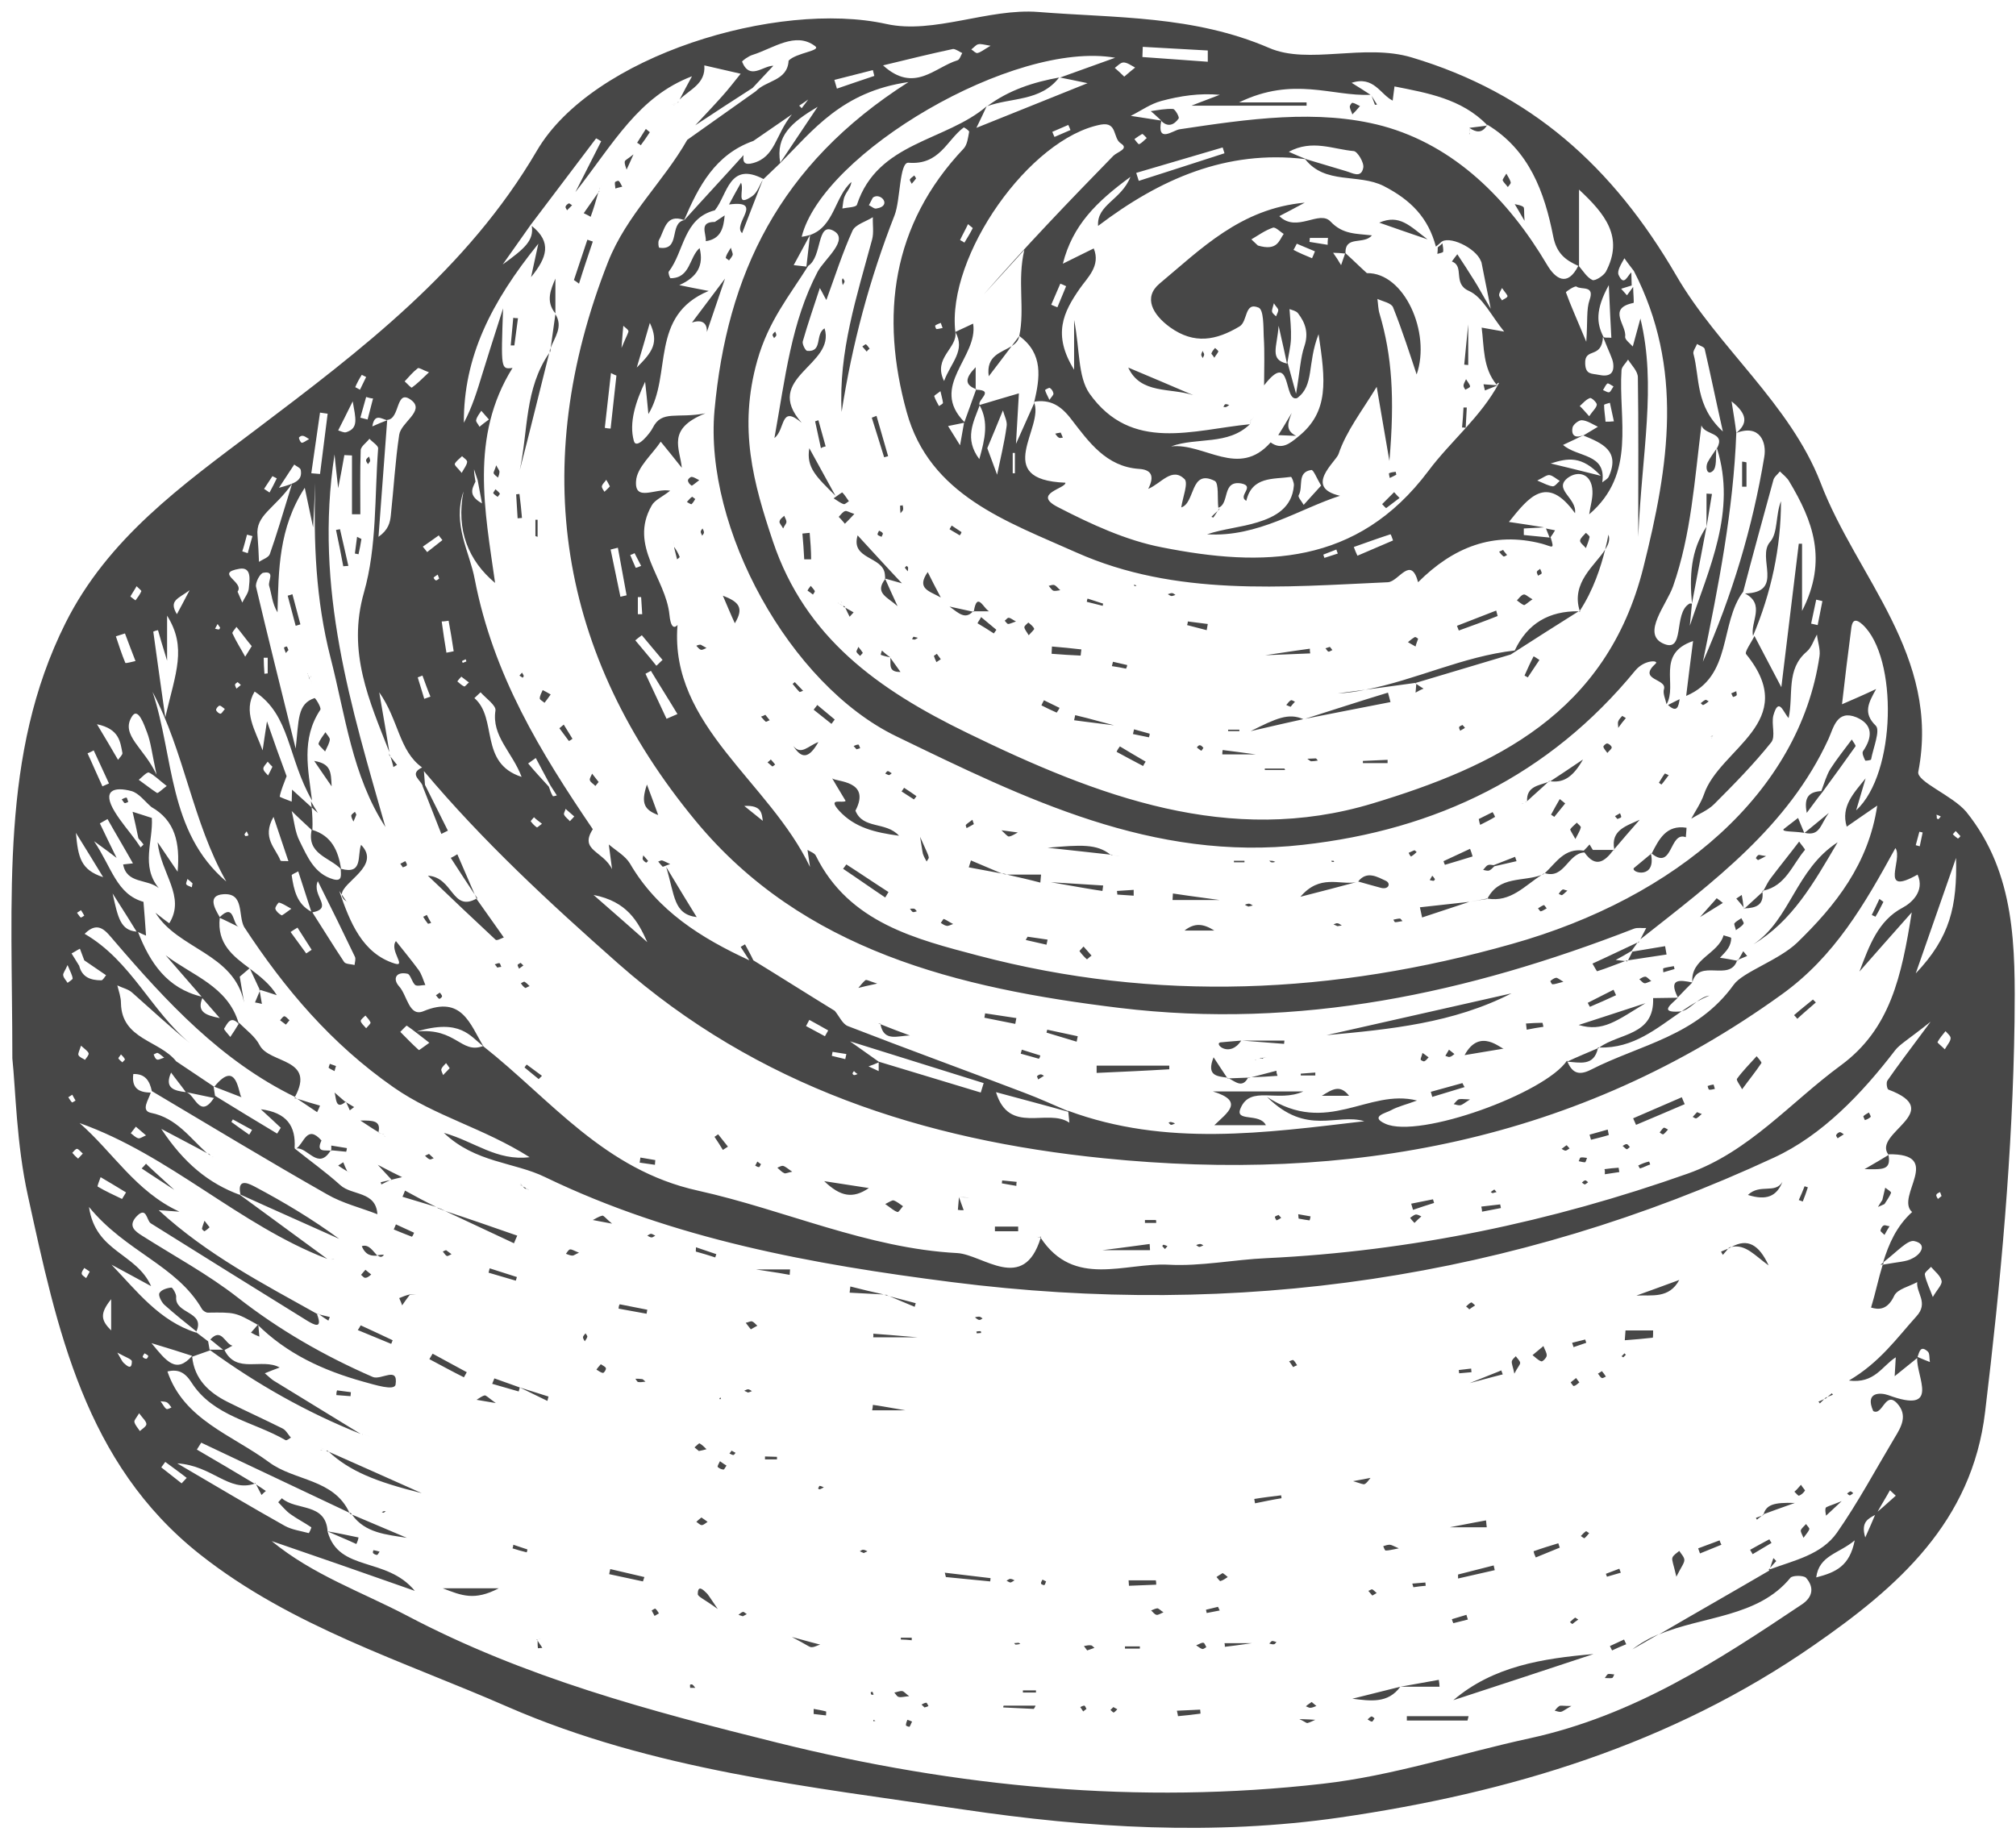 <?xml version="1.0" encoding="UTF-8" standalone="no"?><svg xmlns="http://www.w3.org/2000/svg" xmlns:xlink="http://www.w3.org/1999/xlink" fill="#000000" height="505.4" preserveAspectRatio="xMidYMid meet" version="1" viewBox="-3.0 -3.3 555.0 505.4" width="555" zoomAndPan="magnify"><g id="change1_1"><path d="M93.4,413.5c-0.1-0.1-0.1-0.2-0.2-0.4c0.1,0.1,0.2,0.1,0.4,0.2C93.6,413.3,93.4,413.5,93.4,413.5z M68.6,269.3c0,0,0-0.1-0.1-0.1c0,0-0.1,0-0.1,0L68.6,269.3z M67.3,405c-0.1,0-0.2,0-0.2,0.1l0.1,0.1L67.3,405z M448,256.1 c-0.1,0.1-0.1,0.2-0.2,0.2c0.1,0,0.2-0.1,0.3-0.1C448.2,256.2,448.1,256.1,448,256.1c0,0,0.1,0.1,0.1,0.1c0.1-0.1,0.1-0.2,0.2-0.3 C448.2,255.9,448.1,256,448,256.1L448,256.1z M73.2,270.7c-1.8-3-4.6-5.2-7.4-7.3c0.9,1.9,1.8,3.9,2.7,5.8 C69.9,269.6,71.3,270.1,73.2,270.7z M54.7,314.5c-0.2-0.1-0.4-0.2-0.6-0.3c0.2,0.1,0.3,0.3,0.5,0.4L54.7,314.5z M283.5,337.4 C283.5,337.4,283.5,337.4,283.5,337.4c0.1,0,0.1-0.1,0.1-0.2L283.5,337.4z M92.6,245.1C92.7,245.3,92.7,245.3,92.6,245.1L92.6,245.1 z M92.4,244.9C92.4,244.9,92.4,244.9,92.4,244.9c0.1,0.1,0.1,0.2,0.2,0.2C92.6,245.1,92.5,245,92.4,244.9z M92.4,244.9 c-0.3-0.4-0.8-1.1-1.3-1.9C91.1,243.7,91.5,244.3,92.4,244.9z M551.6,277.9c-0.5,36-3.8,71.8-8.1,107.5 c-3.6,30.4-24.1,48.3-47.2,64.3c-39.3,27.3-83.7,40.6-130.4,47.4c-34.7,5-69.3,2.9-103.7-2.2c-42.5-6.3-85.6-10.9-125.5-28.3 c-28.8-12.6-59.4-22-84.6-41.9c-31.8-25.1-39.4-62.2-47.4-98.7c-3.2-14.4-3.4-29.5-4.3-37.9c0-44.9-3.4-83.7,14.6-119.8 c11.7-23.4,32-37.9,52.3-53.2c29.1-22,58.3-44.1,77.5-76.9c15.3-26.2,66.3-41.5,96.2-34.9c13.1,2.9,28.1-4.4,41.9-3.3 c21.2,1.7,42.6,0.9,63.5,9.9c10.8,4.7,26.1-1.3,39.2,2.6c32.8,9.8,55.4,30,72.9,60.1c11.4,19.7,31.3,35.3,39.7,57 c9.9,26,33.1,47.7,26.9,79.6c-0.5,2.7,9.4,6.5,13.2,11C552,237.2,551.8,257.7,551.6,277.9z M530.2,222c0,0.1,0.5,0.3,0.5,0.2 c0.2-0.2,0.4-0.5,0.6-0.7c-0.4-0.2-0.8-0.4-1.2-0.5C530.2,221.3,530.2,221.6,530.2,222z M524.4,229.4c0.4,0.1,0.8,0.2,1.1,0.3 c0.3-1.3,0.5-2.5,0.8-3.8c-0.3-0.1-0.6-0.1-0.9-0.2L524.4,229.4z M497,161.8c-0.5,2.2-0.9,4.4-1.4,6.6c0.6,0.1,1.2,0.3,1.8,0.4 c0.4-2.2,0.9-4.4,1.3-6.6C498.2,162.1,497.6,161.9,497,161.8z M475,115.9c-0.8,21.3-4.9,42.1-9.2,63c8-18.1,13.7-37,16.9-56.4 C483.4,118.5,481.5,113.4,475,115.9z M473.7,107.2c0.6,3.8,1,6.2,1.3,8.7C478,113.4,478.3,110.9,473.7,107.2z M463.2,94.1 c1.8,6.6,0.4,14.3,8.1,21.4c-2-8.9-3.4-15.8-5-22.7c-0.1-0.6-1.4-0.9-2.1-1.4C463.8,92.4,463,93.4,463.2,94.1z M457.6,158.1 c-1.8,5.1-8.6,12.9-2.9,15.7c6.4,3.1,2.8-8.3,7.4-10.9c0.2-0.1,0.4,0,0.7,0c-0.7-7.4-0.4-14.7,4-21.2l0,0c-1.3,7-2.7,14.1-4,21.1 c0,0,0,0,0,0c-0.2,2.1-0.4,4.1-0.6,6.2c5.3-15.9,12.9-31.5,7.5-48.8c0,0-0.1,0.1-0.1,0.1c0-0.1,0-0.2,0-0.3l0.1,0.1 c2.4-4.5-3.4-3.5-4.3-6.3C463.5,128.8,462.6,143.8,457.6,158.1z M442.6,72.4c1.5,3.3,2.4,0.2,3.5-0.7c0,1.2,0.1,2.4,0.1,3.6 c-1,0.3-1.9,0.6-2.9,0.9c0.5,0.6,1.1,1.2,1.6,1.8c0.6-0.8,1.1-1.5,1.7-2.3c0,1.5,0.3,4.4,0.1,4.4c-7.4,1.5-1.8,6.2-2.3,9.3 c-0.1,0.8,1.3,1.8,2.1,2.7c0.7-2.6,1.4-5.1,2.1-7.7c4.5,18.5,0.4,36.8-0.6,60.1c0-18,0.1-30.9-0.1-43.9c0-1.7-1.7-3.3-2.7-4.9 c-0.6,1-1.7,1.9-1.8,2.9c-0.9,13.6,4.2,28.5-8.9,39.7c0.3-2.2,1-4.3,0.9-6.4c-0.2-4.8-3.9-5.7-6.7-3.7c-4.3,3.2,2.5,5.6,1.9,9.8 c-7.8-10.9-12.8-4.3-18.2,2.4c3.5,0.5,6.6,1,9.7,1.5c-1.9,0.1-3.7,0.2-5.6,0.3c0,0.6,0,1.2,0,1.8c2.4,0.2,4.7,0.5,7.1,0.7 c-0.3-0.8-0.7-1.7-1-2.5c0.8,0.2,1.6,0.3,2.5,0.5c-0.4,0.7-0.8,1.3-1.3,2l0.1,0c1.1,3.5,0.5,2.5-2.4,1.7c-13.4-3.5-24.5,1-34.1,10.6 c-2-7.5-5.3-0.2-8.3,0c-29,1.3-58.4,4-85.8-8.2c-19-8.5-40.4-15.7-46.7-38.7c-7.3-26.4-4.2-51.5,15.7-72.5c1-1.1,1.2-3,1.5-4.6 c0.1-0.3-1.4-1.3-1.5-1.2c-4.7,3.5-6.6,10.4-15.2,9.7c-2.5-0.2-2.2,10.2-3.8,14.4c-6.9,17.6-11.7,35.5-14.6,54.2 c-0.9-16.5,4.2-31.9,8.4-47.5c0.5-1.9,0.1-4.1,0.2-6.1c-1.9,1.2-4.8,2-5.6,3.7c-2.8,6.2-4.9,12.8-7.2,19.1c-0.5-0.8-1.1-2.1-1.8-3.3 c-1.6,4.9-3.3,9.8-4.7,14.7c-0.2,0.7,0.7,2.5,1.2,2.6c4.4,0.4,2.1-4.6,4.8-6.2c3.2,10.2-17.3,13.5-6.3,26c-6-5.1-4.4,1.8-7.5,4.2 c3-16.7,4.6-31.8,11.9-45.8c1.9-3.5,8.9-8.9,4.3-11.3c-4.6-2.4-3,7.2-6.9,9.7c-5.2,8.3-10.9,15.1-14,26c-5.3,18.7-1.1,33.8,4.3,49.9 c8.9,26.4,28.8,40.7,53.5,52.7c35.9,17.5,72.2,31.3,111.6,19.4c33.4-10.1,64.4-24.7,74.5-64.9c7.1-28.2,11.2-54.9-2.6-81.7 c-0.9-1.2-1.8-2.3-2.6-3.5C443.3,69.4,442.1,71.3,442.6,72.4z M237.3,51.1c-0.3,0.6-0.7,1.3-1.1,2.1c0.7,0.3,1.5,1.1,2.1,0.9 C242.7,53.4,239.4,49.5,237.3,51.1z M296.4,19.6c-2.8-0.6-5.3-1.1-7.8-1.6c-5.1,6.7-13.3,5.5-20,8c-0.8,1.7-1.6,3.5-2.8,5.9 C276.7,27.5,286.5,23.6,296.4,19.6z M291.1,31.1c-1.5,0.6-2.9,1.3-4.4,1.9c0.2,0.5,0.4,1,0.6,1.4c1.5-0.6,2.9-1.3,4.4-1.9 C291.5,32,291.3,31.5,291.1,31.1z M260,88.1c1.6-0.8,3.3-1.5,4.9-2.3c1.5,9.2-12.2,17.2-2.4,27.1c1.1-3,2.1-5.9,3.2-8.9 c5.3,0.1,0.2,2.9,1,4.2c3.6-1.1,7.1-2.1,10.8-3.2c-0.2,3.3-0.4,6.9-0.8,13.9c2.7-6,3.9-8.7,5.1-11.4c0,0,0,0-0.1,0 c1.6-6.8,2.6-13.4-4.1-18.3h0c1.6-7.4-0.6-15.3,1.4-23.7c-3.7,4.1-7.5,8.2-11.2,12.3c11.5-13.2,23.5-25.7,35.7-38.2 c1.1-1.1,4.4-1.9,2.1-3.4c-2.3-1.4-0.9-6-5.5-5.2C280.5,34.7,257.6,67.1,260,88.1z M308.2,45.4c-9.4,6.9-15.9,13.3-18.6,23.9 c3.5-1.7,6-3,8.5-4.2c2,4.8-1.8,8.1-3.8,11c-4.6,6.6-7.6,12.7-1.6,22.4V84.8c1.6,8.1,1,15.5,4.2,20.2c11.6,16.4,28.6,10,44.2,8.5 c-6.1,5.9-14.5,3.5-21.7,6.1c9.2-1,18.6,8.9,27.4-1.1c3,2.2,5.3,0.3,7.5-1.5c8.7-6.9,7.6-15.6,5.7-28.3c-3.2,8.2-1.1,14.1-5.9,17.6 c-3.9,1.3-1.3-13.6-9.1-3.5c0-4.5,0.2-9-0.1-13.5c-0.1-2.8,0-7.3-1.4-7.9c-4-1.7-2.9,3.8-5.3,5.2c-6.4,3.8-12.4,5-19.1,0.2 c-4.8-3.5-7.4-8.2-2.9-12c11.4-9.5,22.3-20.7,40-22.3c-3.2,1.7-5,2.7-7,3.7c4.8,4.7,11-1.8,14.1,1.5c3.4,3.6,7.1,3.3,11.4,3.8 c-2.3,2.7-7.4-0.1-7.3,4.9c2,1.8,3.9,3.7,5.9,5.5c0,0,0,0,0,0c10.3-0.2,17.7,16.4,13.7,27.9c-1.8-5.4-3.9-12-6.5-18.5 c-0.5-1.2-2.8-1.6-4.3-2.3c0.2,1.4,0.2,2.8,0.6,4.1c3.4,11.5,4.2,23.1,2.7,40.5c-1.7-10.1-2.6-14.9-3.5-20.4 c-4,6.6-8.4,12.2-10.5,18.5c-0.7,2.1-9.7,9.2,0.4,11.5c-11.2,3.6-22.7,11.5-36.6,10.6c4.5-1.5,9.4-1.9,13.9-3.3 c4.9-1.5,9.5-4,10-10.1c0.1-0.8-0.6-2.4-0.8-2.4c-4.9,0.7-10.7-0.2-12.3,6.6c-2.5-1.4,2.6-4-1.4-4.8c-5.4-0.9-3.1,5.6-6.3,6.7 c-0.3-2.6,0.2-6.8-1-7.4c-6.8-3.4-5.3,6.1-9.2,7.3c0.4-2.8,2-6.7,0.9-7.8c-3.5-3.4-6.4,1.2-10,2.7c1.9-3.7,0.7-5.3-2.5-5.5 c-9.1-0.6-13.9-7.5-18.7-13.7c-2.9-3.8-5.8-5.5-10.3-4.8c3.2,6.9-11.9,21.5,8.7,22.3c0.2,1.6-9.3,3-2.1,6.7 c9.1,4.7,18.8,9.2,28.7,11.1c27.7,5.5,53.7,5.1,73.3-21c6.1-8.2,14.5-14.9,19.5-24.3c-0.3,0-0.5,0.1-0.6,0.4l0,0.1c0,0,0,0,0,0l0,0 c-0.1,0-0.1,0-0.2,0c0,0,0.1,0,0.1,0c-3.8-4.6-3.4-10.3-4.1-15.7c1.7,0.3,3.3,0.6,6.2,1.1c-3.6-4.4-5.9-9.5-9.7-11.2 c-4.6-2-1.1-6.8-4.7-8.1c0.5-0.7,1-1.4,1.5-2c1.6,2.4,3.2,4.9,4.7,7.3c1.1,1.7,2,3.5,4.5,7.7c-1.2-6.1-1.9-9.3-2.5-12.5 c0-0.2-0.1-0.4-0.2-0.6c-1.4-3.7-9.1-7.3-11.1-5.1c-0.4,0.4-0.8,0.7-1.3,1.1c-2.1-7.9-6.8-12.8-14.4-16.7c-7-3.5-16.1-0.3-21.6-7.4 c-21.7-2.6-40,5.5-57,18.4C298.9,53,305.7,51.8,308.2,45.4z M312.7,34.7c-0.6-0.6-1.1-1.2-1.3-1.1c-0.7,0.4-1.4,0.9-2.1,1.4 c0.4,0.5,1.1,1.5,1.3,1.4C311.3,36.1,311.8,35.5,312.7,34.7z M309.8,44.3l0.7,2.2c7.9-2.5,15.8-5.1,23.6-7.6 c-0.2-0.5-0.3-1.1-0.5-1.6C325.7,39.6,317.7,42,309.8,44.3z M356.8,40.6c3.6,1.1,7.1,2.1,10.7,3.2c1.8,0.5,4.2,2.1,4.8-0.9 c0.3-1.4-1.6-4.5-2.6-4.6c-5.7-0.5-11.5-3.3-17.9,0.2C353.8,39.4,355.3,40,356.8,40.6C356.8,40.6,356.8,40.6,356.8,40.6z M410.5,79.4c0.5-0.4,1.3-0.6,1.5-1.1c0.1-0.3-0.6-1-1.5-2.3c-0.4,0.8-0.8,1.4-0.8,1.9C409.7,78.4,410.2,78.9,410.5,79.4z M410.2,101.9C410.2,101.9,410.2,101.9,410.2,101.9c0.2-0.5,0.3-0.9,0.4-1.3C410.6,100.9,410.4,101.3,410.2,101.9z M379.8,143.8 c-3.4,1.1-6.7,2.3-10.1,3.5c0.3,0.8,0.6,1.6,1,2.4c3.3-1.4,6.5-2.8,9.8-4.2C380.3,144.9,379.9,143.8,379.8,143.8z M364.9,148 c-1.2,0.5-2.4,0.9-3.6,1.4c0.1,0.3,0.2,0.6,0.3,0.9c1.2-0.4,2.4-0.8,3.7-1.2C365.1,148.7,365,148.3,364.9,148z M286,103.5 c-0.2-0.1-1.3,0.5-1.3,0.6c0.2,0.7,0.6,1.4,1.2,2.7c0.7-1,1.2-1.4,1.1-1.8C286.9,104.4,286.5,103.8,286,103.5z M288.1,81.3 c0.8-1.9,1.6-3.9,2.4-5.8c0,0-1-0.5-1.6-0.7c-0.8,1.9-1.7,3.9-2.5,5.8C286.9,80.8,287.5,81.1,288.1,81.3z M355.9,135.7 c1.5-1.7,3-3.3,4.8-5.3c-1.2-2-2.1-4.4-2.7-4.3c-4.1,0.6-2.1,4.7-3.5,7C354.3,133.6,355.4,134.8,355.9,135.7z M352.4,90 c-0.1,2.3-0.7,4.5-1,6.7c0,0,0.1,0,0.1,0c0.5,1.8,1,3.6,2.3,8.4c1.1-6.4,1.2-9.9,2.3-13.1c1.2-3.6,0.3-6.4-1.8-9.1 c-0.5-0.6-1.5-0.8-2.3-1.1C352.2,84.6,352.5,87.3,352.4,90z M358.2,67.8c0.3-0.6,0.5-1.2,0.8-1.9c-1.7-0.7-3.3-1.4-5-2.1 c-0.3,0.6-0.6,1.2-0.9,1.7C354.8,66.4,356.5,67.1,358.2,67.8z M362.5,64.1c0-0.6,0-1.2,0.1-1.9h-5c0,0.4-0.1,0.7-0.1,1.1 C359.2,63.6,360.8,63.8,362.5,64.1z M366.2,69.7c0.4-1.1,0.7-2.1,1.1-3.2c-1.1-0.1-2.2-0.2-3.3-0.2 C364.8,67.4,365.5,68.5,366.2,69.7z M371.8,72.3c0.1,0,0.3-0.1,0.6-0.1C372.1,72.3,371.9,72.3,371.8,72.3z M347.2,82.5 c0.1,0.5,0.7,0.9,1.1,1.3c0.2-0.6,0.6-1.2,0.6-1.7c0-0.5-0.6-0.9-1.2-1.9C347.4,81.4,347.1,82,347.2,82.5z M350.4,61.1 c-1-0.6-2.3-2-3-1.7c-2.1,0.7-4,2.1-5.9,3.2c0.8,0.8,1.6,1.5,1.8,1.7C348.7,65.9,349.1,62.9,350.4,61.1z M351.3,96.8 c-0.5-2.5-1.1-5-2.3-10.4C348.6,92.3,346.4,95.7,351.3,96.8z M275.8,121.4v5.6l0.6,0v-5.6C276.1,121.4,276,121.4,275.8,121.4z M273.1,109.7c-1.4,3.4-2.8,6.9-4.3,10.4c1,2.8,1.9,5,2.7,7.3c0.9-4.4,2-8.8,2.6-13.2C274.4,112.8,273.5,111.2,273.1,109.7z M266.7,108.3c-1.7,4.6-4.3,9.2-0.1,14.8C268.2,117.5,269.2,112.9,266.7,108.3z M254.2,105.8c0.3,0.9,0.8,1.8,1.3,2.7 c0.4-0.3,1.1-0.6,1.1-0.9c-0.1-0.9-0.4-1.8-0.7-3.2C254.9,105.2,254.1,105.6,254.2,105.8z M254.8,87.3c0.5,0,1.1-0.2,1.7-0.3 c-0.2-0.6-0.4-1-0.5-1.4c-0.5,0.2-1.1,0.4-1.5,0.7C254.3,86.4,254.7,87.3,254.8,87.3z M256.9,101.6c1.9-5.1,6-8.4,3.1-13.5 C260.7,92.6,253.7,95.2,256.9,101.6z M258,114c0.9,1.5,1.9,3,3.3,5.3c0.5-2.8,0.8-4.5,1.1-6.2C260.9,113.4,259.4,113.7,258,114z M264.8,59.5c-0.4-0.4-0.9-0.7-1.3-1.1c-0.7,1.5-1.5,2.9-2.2,4.4c0.4,0.2,0.8,0.4,1.2,0.7C263.3,62.2,264.1,60.9,264.8,59.5z M433.2,116.4c-1.8,0.9-3.6,1.7-5.9,2.8c4,3.5,12,2.3,10.8,10.3c0.6-0.5,1.5-0.9,1.8-1.6c3.2-7.1-1.9-9.2-7-11.3 c1.3-0.8,2.7-1.6,4-2.4c-1.5-0.7-2.9-1.7-4.4-1.8c-0.8-0.1-2.5,1.2-2.6,2.1C429.5,116.9,431,117.4,433.2,116.4z M433.7,90.8 c0.4-5.8,0-8.9,0.9-11.5c1.5-4.2-2.3-2.7-3.6-3.7c-0.4-0.3-3,1.4-2.9,1.6C429.4,80.8,431,84.3,433.7,90.8z M434.5,111.3 c1-1.5,2-2.3,2.1-3.2c0-0.6-1.5-2-1.9-1.8c-1.1,0.4-1.9,1.4-2.8,2.2C432.7,109.2,433.3,110,434.5,111.3z M423.9,124.3 c4.5,1.1,7.9,1.9,13.8,3.4C432.4,122.1,428.7,122.8,423.9,124.3z M423.6,127.5c-0.8-0.1-1.7,0.7-3.4,1.5c2.1,0.9,3.2,1.5,4.3,1.6 c0.6,0,1.3-1,1.9-1.5C425.5,128.6,424.6,127.7,423.6,127.5z M441.3,112.7c-0.4-1.7-0.7-3.4-1.1-5.1c-0.6,0.2-1.6,0.4-1.6,0.6 c0,1.5,0.3,3.1,0.4,4.6C439.7,112.8,440.5,112.8,441.3,112.7z M441.2,103.1c-0.7-0.4-1.5-1-1.7-0.8c-0.5,0.4-0.8,1.2-1.2,1.8 c0.6,0.2,1.2,0.7,1.7,0.6C440.4,104.6,440.7,103.8,441.2,103.1z M441.1,96.7c-0.2-1.4-1-2.7-2.8-7.3c-0.3,6.3-5.1,2.8-4.9,7.4 c0.1,3.1,1.8,2.7,3.7,3.1C439.9,100.5,441.5,99.7,441.1,96.7z M438.4,89.4c0.2,0.4,1.4,0.2,2.2,0.3c-0.2-3.7-0.4-7.5-0.7-14.5 C436.1,82.1,436.6,85.8,438.4,89.4z M431.7,70c1.2,1.4,2.2,3.1,3.7,3.8c0.7,0.3,3-1.1,3.7-2.3c5-9.5-0.2-15.9-7.4-22.6V70z M325,25.8c2.7-1.1,5.3-2,7.8-3c-5.6-0.5-10.9,0.3-16.1,1.7c-3,0.8-5.6,2.7-8.4,4.1c2.8,0.4,5.6,0.9,8.4,1.3c-1.3,6.4,3.2,2.7,5,2.4 c18.7-2.8,38.1-5.7,56-0.9c19.7,5.4,34.5,20.1,45.2,38.2c2.3,3.9,5.6,6.2,8.6,0.3c-3.6-1.6-6-3.5-6.9-8.1 c-2.4-12.2-6.6-23.8-18.2-30.8l0.1,0.2c0,0,0,0,0,0c0,0,0,0,0,0c-0.1,0-0.2,0-0.3,0c0-0.1,0.1-0.1,0.1-0.2 c-7-7.1-16.3-8.7-25.4-10.5c-0.2,1.3-0.3,2.6-0.5,3.9c-3.4-1.7-5.2-6.9-11.3-4.9c2.1,1.3,3.7,2.3,5.2,3.3 c-10.5,0.5-21.2-5.2-36.2,2.1h18.6c0,0.3,0,0.6,0,0.9H325z M311.5,12.4c6,0.4,12,0.9,18,1.3c0-1,0-2,0-3.1c-6-0.3-11.9-0.7-17.9-1 L311.5,12.4z M306.3,13.9c-0.8,0-1.6,0.9-2.4,1.5c0.8,0.7,1.6,1.4,2.6,2.4c1.3-1.1,2.1-1.8,3-2.5C308.4,14.7,307.3,13.9,306.3,13.9z M217.7,61.9c0.8-0.1,1.6-0.3,2.3-0.5c-2.6,4.8-3.6,6.6-4.5,8.3c1.2,0.1,2.4,0.3,3.5,0.4c0.2-1.7,0.4-3.4,1-8.7 c6.7-2.3,6.8-10.6,11.4-14.6c-0.2,1.6-1.3,2.6-1.8,3.8c-0.5,1-0.5,2.3-0.7,3.5c1.4-0.3,3.7-0.3,4-1c5.7-17.4,24.4-17.4,35.8-27.2 c0,0,0,0.1,0,0.1c6-4.5,12.8-6.7,20.1-8c0,0,0,0-0.1,0.1c4.5-1.6,8.9-3.2,15.3-5.5C276.1,7.7,223.4,38.9,217.7,61.9z M264.4,10.3 c0.6,0.4,1.2,1.1,1.7,1c0.9-0.2,1.7-0.9,3.6-2c-1.9-0.3-2.7-0.6-3.4-0.4C265.7,9,265.1,9.8,264.4,10.3z M240.1,14.7 c8.6,7.8,14.2,0.5,20.5-1.4c0.6-0.2,0.9-1.3,1.3-2c-0.9-0.4-1.9-1.2-2.6-1.1C253.2,11.5,247.1,13,240.1,14.7z M226.7,18.7 c0.2,0.8,0.5,1.6,0.7,2.4c3.4-1.2,6.8-2.3,10.3-3.5l-0.4-1.6C233.7,16.9,230.2,17.8,226.7,18.7z M211.8,41.6 C211.8,41.6,211.8,41.6,211.8,41.6c-1.5,1.4-3,2.9-4.6,4.4c-9.5-5-9.9,4.3-13.4,8.6c-8.7,2.2-8.4,11.3-12.7,16.9 c-0.2,0.3,0.3,1.8,0.5,1.8c5.5,0,5.1-5.8,8-8.3c1.2,4.7-0.6,8-5.6,10.2c2.9,0.6,4.9,1,8.1,1.6c-16.4,6.8-10,23.1-16.6,33.9 c-0.3-3.3-0.6-6.1-0.9-8.9c-2.6,5.5-4.5,11.3-3.1,16.3c0.7,2.6,4.6-2.3,5.2-3.6c2.5-5,6.6-2.5,14.5-4c-10.8,4.3-7,9.6-6.5,15 c-2.3-2.9-4-5-5.8-7.2c-2.4,3.6-6.6,7.1-6.8,10.9c-0.4,5.8,5.4,1.8,9.4,2.6c-2.3,1.8-4.3,2.6-5.1,4.1c-6.4,11.2,3.9,19.9,4.9,30.1 c0.6,5.9,2.7,1.8,2.2,3c-2.1,27.5,25.3,42.9,36.5,66.4c-0.2-1.6-0.5-3.1-0.7-4.7c0.8,0.5,2,0.9,2.3,1.6c9.1,18.5,27.7,23,44.7,27.5 c49,12.9,97.8,10.7,146.9-3.2c45.5-12.8,79.2-41.8,84.7-79.2c0.3-1.9-0.5-4-0.7-6c-0.9,1.6-1.5,3.6-2.8,4.7 c-5.8,4.9-3.6,11.9-5,18.3c-1.5-1.6-2.7-6-4.2-0.7c-0.6,2.4,0.7,5.8-0.6,7.4c-4.8,6-10.2,11.5-15.7,17c-1.7,1.7-4.2,2.7-6.3,4 c1.2-2.2,2.7-4.4,3.5-6.7c4.3-12.7,26.8-19.9,11.6-38.6c-0.5-0.6,1.5-3.3,2.3-5c1.9,3.6,3.8,7.3,7.4,14.1 c1.9-15.4,3.3-27.5,4.8-39.5c0.3,0,0.6,0,0.9,0v18.5c7.2-14,2.9-24.9-3.5-35.6c-0.6-1.1-1.7-1.9-2.6-2.8c-0.6,0.8-1.6,1.5-1.8,2.4 c-2.8,10.2-5.6,20.4-8.3,30.7c-6.6,8.8-2.9,23.3-15.7,28.7c0.6-4.9,1.2-9.8,1.9-15.1c-10.3,3.5-4.2,12.1-7.3,17.4 c-0.3-1.4-1.1-3-0.7-4.2c0.8-2.9-7.4-2.4-2.3-7c1-0.9-3-1.2-5.6,1.9c-23.7,28.9-54.7,43.9-91.5,48c-41.3,4.7-76.5-12.7-112-29.9 c-29.3-14.2-52.9-57.3-50-89.7c3.4-37.3,17.7-67.7,53.4-90.4C228.8,21.9,220.8,32.6,211.8,41.6z M201.9,218.6c2.3,1.9,3.8,3,5.1,4.1 C206.7,220.8,206.8,218.3,201.9,218.6z M173.5,152.5c-0.6-1.2-1.2-2.3-1.8-3.5c-0.4,0.2-0.8,0.4-1.2,0.5c0.5,1.2,1,2.4,1.5,3.5 C172.1,153.1,173,152.7,173.5,152.5z M173.5,161.1c-0.3,0-0.6,0-0.9,0v4.7c0.4,0,0.8,0,1.2,0C173.7,164.2,173.6,162.6,173.5,161.1z M171.9,173c1.9,2.3,3.9,4.6,5.8,7c0.6-0.5,1.1-1.1,1.7-1.6c-1.9-2.3-3.8-4.5-5.7-6.8C173.1,172,172.5,172.5,171.9,173z M174.7,182.2c1.9,4.1,3.9,8.3,5.8,12.4c1-0.4,2-0.9,3-1.3c-2.4-4-4.9-7.9-7.3-11.9C175.7,181.7,175.2,181.9,174.7,182.2z M175.9,85.6c-1.3,4.5-2.1,7.3-3.6,12.3C176.6,93.6,178.5,91.1,175.9,85.6z M178.5,64.9c6,0.9,2.6-6.8,6.9-7.6 c-5.2-1.9-5.4,2.8-7,5.5C178.1,63.4,178.3,64.9,178.5,64.9z M201.7,39.4c-0.3,2.1,0.4,2.8,2.6,2.2c6.2-1.7,6.1-7.7,10.7-13.4 c-4.9,3.4-7.7,5.3-10.6,7.3c-10.5,3.7-15.1,12.5-19.1,21.9C190.8,51.3,196.3,45.4,201.7,39.4z M222.1,26.1 c-7.2,4.3-11.6,8-10.3,15.4C214.8,37,217.9,32.4,222.1,26.1z M217.7,26.5c0.6-0.8,1.2-1.6,1.8-2.4c-0.8,0.6-1.6,1.1-2.5,1.7 C217.3,26,217.5,26.3,217.7,26.5z M143.2,73c0.6-2.8,1-4.6,2-9.2c-13,16.1-20.6,31.2-20.5,49.3c2.3-4.3,3.7-8.9,5.1-13.5 c1.4-4.5,2.8-9,5.7-18c-0.6,16.8-0.6,16.8,2.6,16.4c-11.8,18.9-7.6,39.4-4.8,59.2c-7.3-6.1-10.8-14.5-8.7-25.2 c-3.1,9.2,1.7,16.6,3.1,24.2c5.1,26.4,18.1,47.6,32.5,68.8c-3.8,5.9,2.8,5.9,5.3,11c-0.5-3.9-0.7-5.4-0.9-6.8c2,1.7,4.5,3.1,5.8,5.2 c7.6,13.1,19.7,20.6,32.9,26.7c-0.8-1.2-1.6-2.5-2.4-3.7c0.4-0.2,0.8-0.5,1.2-0.7c0.8,1.5,1.6,2.9,2.3,4.4 c7.5,4.6,14.9,9.3,22.4,13.9c0,0,0,0,0,0c1.2,1.4,2.1,3.6,3.6,4.2c16.2,6.3,32.5,12.2,48.7,18.4c4,1.5,7.9,3.3,11.9,5c0,0,0,0,0-0.1 c27,10,54.3,6.1,81.6,2.9c-7.6-2.3-15.8,4.2-26.8-6.7c16.7,10.9,27.8-2.4,41.3,1c-2.9,1.1-5.2,1.6-7.2,2.7c-1.2,0.7-6,1.7-1.5,3.7 c9.3,4.2,44-8.4,50-17.4c1.3,3.3,3.1,4.3,6.6,2.5c13.5-6.9,29.1-9.2,39.3-23.4c2.5-3.5,12.4-6.7,17.5-11.6 c10.5-10.2,19.6-21.6,22-37.7c-3.6,2.5-6,4.1-8.4,5.8c-1.7-5.6,2-9.3,5.2-13.3c-0.8,2.6-1.5,5.2-2.6,8.8 c11.1-10.2,11.5-42.1,1.8-51.1c-2.5-2.3-3-0.6-3.2,1.4c-0.9,6.8-1.7,13.5-2.5,20.5c3-1.3,5.8-2.5,9.4-4.2c-2.1,3.8-3.7,6.6-0.1,10.1 c1.3,1.3-0.7,6.1-1.3,9.3c0,0.2-1.5,0.4-1.6,0.3c-0.4-0.8-1-2.1-0.6-2.6c2.6-3.8,2.8-7.3-1.8-9.3c-5.4-2.2-6.3,2.8-7.7,5.9 c-11.1,24.2-31.8,39.4-51.8,55.2c0.5-1,1.1-2.1,1.6-3.1c-1.1,0.1-2.4-0.2-3.4,0.2c-45.6,17.7-92,27.8-141.6,21.8 c-44.5-5.4-87.2-15.8-116.7-51.5c-37.7-45.6-46.2-97.7-24.1-153.9c5.1-12.9,15.2-22,21.8-33.6c6.3-4.5,12.6-8.9,18.9-13.4 c2.8-3,8.7-2.8,9-8.4c2.1-2.2,9.1-2.7,7.3-4c-5.4-4.1-11.5,0.6-17.2,2.4c-1.1,0.3-3,1.7-2.9,1.9c2.1,5.2,5.7,1.1,8.6,1.1 c-1.9,2-3.8,4.1-5.7,6.1c-5.3,3.4-10.5,6.8-15.8,10.3c2.5-2.7,5-5.3,7.4-8c1.8-2,3.4-4.1,5.1-6.2c-3.3-0.8-6.7-1.5-10-2.3 c0.4,5.1-4,6.6-6.8,9.4c0.9-1.8,1.9-3.6,3.4-6.4c-14.7,5.6-21.4,18.2-32.1,31.9c3.5-6.9,5.3-10.5,7.1-14c-0.5-0.3-0.9-0.6-1.4-0.8 c-6,7.9-12,15.9-18,23.8c-1.8,2.6-3.7,5.2-7.7,10.9c6.1-4.4,8.6-6.6,8-10.6C149,63.4,147.6,67.6,143.2,73z M165.1,114.7 c0.5-4.9,1.1-9.7,1.6-14.6c-0.5-0.2-1-0.4-1.5-0.7c-0.6,5-1.1,10-1.7,15.1C164.1,114.6,164.6,114.7,165.1,114.7z M163.9,128.8 c-0.4,0.6-1,1.1-1.2,1.7c-0.1,0.5,0.4,1.1,0.7,1.6c0.5-0.5,1-0.9,1.5-1.5C164.5,129.8,164.2,129.3,163.9,128.8z M165.1,148 c0.9,4.3,1.8,8.7,2.7,13c0.6-0.1,1.1-0.3,1.7-0.4c-0.8-4.4-1.6-8.7-2.4-13.1L165.1,148z M170,87.8c-0.2-0.5-0.9-0.9-1.4-1.4 c-0.1,1-0.2,2.1-0.5,6.1C169.6,88.9,170.1,88.2,170,87.8z M291.1,302.8c-6.4-1.8-12.9-3.5-19.9-5.4c3.6,11.9,14.2,4.3,20.2,8.4 C291.3,304.8,291.2,303.8,291.1,302.8z M238.9,289C238.9,289,238.9,289,238.9,289c9.4,2.8,18.7,5.7,28.1,8.5 c0.3-0.9,0.5-1.7,0.8-2.6c-10.5-3.3-21.1-6.6-36.8-11.5C236.5,287.3,237.8,288.2,238.9,289z M236.1,290.3c0.9,0.4,1.9,0.9,2.8,1.3 c0-0.8,0-1.6,0-2.4C238,289.6,237,290,236.1,290.3z M232.1,291.6c-0.2,0.2-0.4,0.5-0.4,0.7c0,0.1,0.3,0.4,0.4,0.4 c0.3,0,0.6-0.1,1-0.3C232.7,292.2,232.4,291.9,232.1,291.6z M219.8,277.5c-0.3,0.6-0.6,1.1-0.9,1.7c1.7,0.9,3.5,1.9,5.2,2.8 c0.3-0.5,0.6-1.1,0.9-1.6C223.2,279.4,221.5,278.4,219.8,277.5z M224.5,275.4C224.4,275.4,224.4,275.4,224.5,275.4L224.5,275.4z M226,287.4c1.2,0.3,2.4,0.6,3.7,0.9c0.1-0.5,0.2-0.9,0.3-1.4c-1.3-0.2-2.5-0.4-3.8-0.6C226.1,286.7,226.1,287,226,287.4z M226.8,275.2L226.8,275.2c-0.1,0-0.1,0-0.2,0C226.7,275.2,226.7,275.2,226.8,275.2z M160.4,243.1c6.2,5.4,10.5,9.2,14.8,13 C172.6,250.3,169.6,244.9,160.4,243.1z M152.7,219.4c-0.1,0.6-0.6,1.2-0.4,1.6c0.3,0.7,1.1,1.2,1.6,1.8c0.3-0.4,0.7-0.7,1.2-1.3 C154.2,220.7,153.5,220.1,152.7,219.4z M148.1,213.3c0.3,0.9,0.6,1.8,1.1,2.6c0.1,0.1,0.7-0.1,1.1-0.2c-0.6-0.9-1.2-1.9-1.8-2.8 c-1.3-2.5-2.7-5-4-7.5l-2.1,1.5C144.3,209.2,146.2,211.2,148.1,213.3z M144,221.7c-0.3,0.4-0.9,1-0.9,1.1c0.5,0.7,1.1,1.3,1.7,1.7 c0.1,0.1,0.7-0.5,1.4-1C145.3,222.8,144.6,222.3,144,221.7z M133.4,192.3c0.2-1.4-2.7-3.4-4.1-5l-1.7,1.6c6.5,5.6,1.2,17.9,13,21.7 C138,203.7,132.3,199.4,133.4,192.3z M124,183c-0.5,0.5-0.8,0.9-1.1,1.3c0.6,0.5,1.2,1.1,1.9,1.4c0.2,0.1,0.8-0.7,1.3-1.1 C125.4,184.1,124.8,183.6,124,183z M124.4,179.2c0.3-0.1,0.7-0.3,1-0.4c-0.1-0.2-0.1-0.4-0.2-0.6c-0.3,0.2-0.7,0.3-1,0.5 C124.2,178.8,124.3,179.1,124.4,179.2z M127.9,129.3c-0.9,1.9-2.1,3.8,1.8,6c-0.5-2.8-0.9-4.6-1.2-6.4c-0.3-1-0.7-2-1-3 C127.5,127,127.7,128.1,127.9,129.3z M129,114.2c0.7-0.6,1.5-1.2,2.6-2c-0.9-1-1.5-1.7-2.1-2.4c-0.5,0.8-1.2,1.6-1.4,2.5 C127.9,112.8,128.7,113.5,129,114.2z M124.1,126.9c0.7-1.3,1.4-2.1,1.5-3c0.1-0.5-0.9-1.1-1.4-1.6c-0.7,0.7-1.6,1.3-2,2.1 C122.1,124.9,123.2,125.7,124.1,126.9z M120.5,167.6c-0.6,0.1-1.2,0.2-1.9,0.2c0.4,2.9,0.8,5.7,1.3,8.6c0.7-0.1,2-0.4,2-0.4 C121.5,173.2,121,170.4,120.5,167.6z M113.4,147.2c0.4,0.5,0.8,1,1.2,1.5c1.4-1.1,2.8-2.2,4.2-3.3c-0.3-0.4-0.7-0.8-1-1.3 C116.3,145.2,114.8,146.2,113.4,147.2z M117.5,154.9c-0.4,0.3-0.8,0.5-1.1,0.8c-0.1,0.1,0.3,0.7,0.6,0.8c0.3,0,0.6-0.3,0.9-0.5 L117.5,154.9z M113.3,182.7l-1.3,0.5c0.6,2,1.2,3.9,1.8,5.9c0.6-0.2,1.1-0.4,1.7-0.6C114.7,186.6,114,184.6,113.3,182.7z M108.4,101.7c0.7,0.6,1.8,1.9,2,1.7c1.4-1,2.7-2.3,4.7-4.2c-1.7-0.6-2.8-1.4-3.1-1.1C110.7,99.1,109.6,100.4,108.4,101.7z M103.6,112.3c-0.8,10.7-1.6,21.5-2.4,32.2c2.7-1.9,3.2-3.9,3.4-6c0.8-7.4,1.2-14.8,2.3-22.1c0.5-3.4,7-6.5,3.5-9.4 C105.8,103.3,107.3,112.1,103.6,112.3z M99.5,114.1c1.5-0.7,2.8-1.2,4.1-1.7C102.1,112.1,100.1,110.3,99.5,114.1z M97.8,106 c-0.5,1.9-1.1,3.8-1.6,5.7l2,0.5c0.5-1.9,1-3.8,1.5-5.8C99.1,106.4,98.5,106.2,97.8,106z M94.8,103.3c0,0,0.8,0.4,1.3,0.7 c0.6-1.2,1.1-2.3,1.7-3.5c-0.4-0.2-0.8-0.4-1.2-0.6C95.9,101,95.3,102.1,94.8,103.3z M90.1,115.2c0.7,0.2,1.6,0.7,2.2,0.5 c3.5-1.1,2.6-3.8,1.8-8.5C92.2,111,91.2,113.1,90.1,115.2z M82.7,127c0.8,0.1,1.6,0.1,2.4,0.2c0.7-5.5,1.4-11.1,2.1-16.6 c-0.7-0.1-1.4-0.2-2.1-0.3C84.3,115.9,83.5,121.4,82.7,127z M79.3,117.3c0.1,0.5,0.5,1.3,0.8,1.3c0.5,0,1-0.5,2-1 c-0.8-0.5-1.3-0.9-1.8-0.9C79.9,116.6,79.2,117.1,79.3,117.3z M73.8,131c4.5-1.2,6.5-2,6-4.9c-0.1-0.6-1.2-1-1.8-1.5 C76.9,126.3,75.8,127.9,73.8,131z M69.7,131.3c0.5,0.3,1,0.7,1.5,1c0.7-1.3,1.4-2.6,2-3.9c-0.4-0.2-0.8-0.4-1.2-0.6 C71.3,128.9,70.5,130.1,69.7,131.3z M67.9,144.2c0.2,2.4,0.3,4.8,0.4,7.2c1-0.7,2.7-1.2,3-2.2c1.8-5.1,3.3-10.2,6.1-19.3 C72.5,136.9,67.3,138.5,67.9,144.2z M67.1,187.1c-3.3,5.5,0.2,10.7,2.2,16.2c0.4-2.5,0.7-5,1.2-8c1.9,5.5,3.6,10.3,5.4,15.1 c-0.7,1.9-1.5,3.7-1.9,5.6c0,0.2,2.1,0.9,3.3,1.4c0-1.1,0.1-2.2,0.1-3.3c1,0.9,2.1,1.9,5.4,4.9c0.2,2.1,0.3,4.1,0.2,6.2 c5.3,1.6,7.1,5.7,7.9,10.7c6.1,1.7,4.4-3.6,5.5-6.6c5.7,5.8-5.3,10.2-5.3,13.7c-0.2-0.3-0.5-0.7-0.7-1c2.9,8.5,6.3,17.2,15.3,20 c3.3,1-1.6-3.7,0.3-6.2c2.2,2.8,4.3,5.3,6.2,7.9c0.9,1.2,1.3,2.8,1.9,4.2c-0.9,0-2.2,0.4-2.8,0c-0.9-0.8-1.3-2.9-2.1-3.1 c-3.2-0.7-4.2,1.4-2.3,3.5c2.2,2.4,2.7,8.5,6.7,6.8c10.6-4.4,12.8,3.6,16.5,9.7c0,0,0,0,0,0c18.6,14.7,33.2,34,59,39.7 c23.9,5.3,46.7,15.9,71.4,17.2c7.1,0.4,18.3,11.2,23-4.2c9.2,13.9,23.1,6.8,35.1,7.4c9,0.5,18-1.4,27.1-1.8 c39.8-1.9,78.4-10,116-23.3c16.9-6,28.2-19.6,42.1-29.8c13.6-10,16.7-24.5,19.5-42.1c-6.1,6.9-10.3,11.6-14.4,16.3 c2.7-7.1,5.1-14,11.9-17.6c2.3-1.2,6.2-4.5,4.1-9.1c-10.8,6.1-3.9-4.2-6.1-7.3c-8.5,15.5-16.7,29.8-31.3,40.3 c-56.3,40.6-119.2,51.9-186.6,45.1c-49.6-5-95.4-19.8-133.7-53.6c-18.9-16.7-37.3-33.7-53.5-53c-0.2-0.3-0.3-0.6-0.5-1c0,0,0,0,0,0 c0.2,0.3,0.3,0.6,0.5,1c0.1,1.3,0.2,2.5,0.3,3.8c2.1,4.2,4.2,8.4,6.3,12.6c-0.6,0.3-1.2,0.6-1.8,0.9c-1.7-4.3-3.4-8.7-5.1-13 c-0.2-1.7-4.1-3.4-0.2-5.3c-6.4-4.6-6.4-13-11.8-20.7c1.2,6.8,2,11.7,2.8,16.5c-5.5-14.1-11.7-27.5-7-44c3.6-12.6,2.9-26.4,3.9-39.6 c0.1-0.8-1.6-1.8-2.4-2.7c-0.8,1.1-2.4,2.1-2.4,3.2c-0.2,5.8-0.1,11.7-0.1,17.6c-0.8,0-1.5,0-2.3,0v-16.2c-0.7,0-1.4-0.1-2.1-0.1 c-0.5,2.8-1,5.7-1.7,9.1c-0.3-2.9-0.6-5-1-9.3c-5.7,37.1,4.7,69.8,14,102.6c-9.2-14.2-11-30.7-15.1-46.6c-4.1-16-4.7-31.9-4.2-48.1 c-0.1,2.8-0.3,5.6-0.6,12.2c-1.2-5.8-1.7-7.9-2.3-10.9c-7.2,11.1-7.2,22.6-7.5,34.3c-1.5-2.5-1.6-5-2.3-7.3 c-0.4-1.3,1.8-4.2-1.6-3.6c-0.9,0.1-2.3,2.8-2,3.9c3.2,13.6,6.6,27.1,10.9,44.5c0.9-7.9,0.4-12.3,5.2-13.9c0.2-0.1,1.9,2.6,1.6,3.2 c-5.4,8.1-3.3,16.6-2.3,25C76.1,205.2,77,193.6,67.1,187.1z M69.8,182.2c0.3,0,0.6-0.1,0.9-0.1v-4.3c-0.4,0-0.8,0-1.1,0 C69.6,179.2,69.7,180.7,69.8,182.2z M130,284.7c-3.6-2.7-6.2-7.6-18.3-4C122.6,279.6,123.9,287,130,284.7z M119.8,289.4 c-0.4,0.5-1.1,1-1.3,1.7c-0.1,0.4,0.3,1,0.5,1.6c0.5-0.6,1.1-1.1,1.8-1.9C120.4,290.2,120.1,289.8,119.8,289.4z M109,279.1 c-0.1-0.1-1.2,1.1-1.8,1.7c1.7,1.7,3.3,3.4,5.1,5c0.1,0.1,1.3-0.9,2.9-2C112.6,281.8,110.9,280.4,109,279.1z M99,278.2 c-0.3-0.7-0.9-1.3-1.4-1.9c-0.5,0.5-1.3,1.1-1.3,1.5c0.1,0.6,0.8,1.2,1.5,2C98.4,279.1,99.1,278.5,99,278.2z M74.2,233.6 c0.1,0.3,1.4,0.1,2.2,0.2c-1.2-3.7-2.5-7.3-4.1-12.2C69,227.4,72.9,230.2,74.2,233.6z M72,207.8c-0.5-0.5-0.9-0.9-1.3-1.4 c-0.4,0.6-1.2,1.3-1.2,1.9c0,0.7,0.8,1.3,1.3,1.9C71.1,209.6,71.5,208.9,72,207.8z M72.8,246.9c0.2,0.7,1,1.4,1.7,1.8 c0.2,0.1,1-0.6,2.7-1.8c-1.6-0.9-2.5-1.5-3.4-1.7C73.7,245.1,72.7,246.4,72.8,246.9z M77,253.3l4.3,5.9l1.5-1 c-1.3-2-2.6-4.1-3.9-6.1C78.2,252.5,77.6,252.9,77,253.3z M82.7,247.7c-1.2-3.7-2.4-7.4-3.6-11.1c-0.6,0.4-1.8,0.8-1.8,1.1 C77.9,241.7,78.7,245.6,82.7,247.7z M88.8,238.8c2.6,0.7,2-1.4,2-2.9c-3.2-3.2-9.4-4.1-8-10.7c-1.8-1.7-3.7-3.4-5.5-5.2 c0.7,2.8,0.9,5.8,2.2,8.3C81.6,232.5,83.5,237.3,88.8,238.8z M83,247.9c2.9,4.5,5.7,9.1,8.7,13.6c0.4,0.7,1.9,0.6,2.9,0.9 c0.1-0.8,0.4-1.7,0.1-2.3c-3.1-6.5-6.3-13-10.2-20.8C82.7,243.3,89,246.7,83,247.9z M66.3,174.6c-1.5-1.8-2.8-3.6-4.2-5.3 c-0.4,0.6-1.3,1.5-1.1,1.8c1,2.2,2.3,4.2,3.5,6.4C65,176.7,65.5,175.9,66.3,174.6z M64.9,225.6c-0.2,0.3-0.5,0.6-0.6,0.8 c0,0.1,0.2,0.5,0.3,0.5c0.3,0,0.6-0.1,0.8-0.2C65.3,226.3,65.1,226,64.9,225.6z M62.4,184.5c-0.3,0.2-0.7,0.5-0.7,0.7 c0,0.3,0.2,0.7,0.4,1.1c0.4-0.3,0.8-0.7,1.2-1C63,185,62.7,184.7,62.4,184.5z M63.7,148.5c0.5,0.2,1,0.3,1.5,0.5 c0.4-1.6,0.9-3.2,1.3-4.7c-0.5-0.1-1-0.3-1.5-0.4C64.6,145.4,64.2,147,63.7,148.5z M62.4,159.6c0.3,0.7,0.8,1.9,1.3,3 c0.6-1.3,1.7-2.6,1.8-3.9c0.2-2.2,0.9-6-2.6-5.4C55.9,154.5,64.4,156.9,62.4,159.6z M56.2,169.8c0.4,0.1,0.7,0.2,1.1,0.2 c0.1,0,0.3-0.4,0.3-0.5c-0.2-0.3-0.4-0.6-0.7-1C56.6,169.1,56.4,169.4,56.2,169.8z M57.4,191c-0.4,0.1-1,0.9-0.9,1.2 c0.1,0.4,0.8,1,1.2,1c0.3,0,0.7-0.7,1.2-1.3C58.3,191.5,57.8,190.9,57.4,191z M45.7,165.8c1-1.9,1.8-3.3,3.5-6.6 C46,161.6,43.4,162,45.7,165.8z M39.2,170.6c0.8,6,1.7,12.1,3.3,23.6c2.9-12.4,6-19.2,0.5-28v12.4c-1.4-4.6-2-6.5-2.5-8.4 C40,170.3,39.6,170.4,39.2,170.6z M39,187.2c5.9,17.7,4.2,38.5,20.3,52.2C50,223,47.8,203.8,39,187.2z M48.6,238.7 c-0.1,0.5-0.5,1.2-0.3,1.5c0.3,0.4,1,0.5,1.5,0.8c0.1-0.3,0.1-0.7,0.2-1.1C49.6,239.5,49.1,239.1,48.6,238.7z M37.5,198.4 c-0.8-2.1-2.5-7.2-4.2-4.4c-3.2,5.1,3.4,8.6,6.8,16C38.8,203.9,38.5,201,37.5,198.4z M38,209.4c-0.6-0.2-1.9,1.3-2.8,2 c1.7,1.2,3.3,2.5,5,3.6c0.3,0.2,1.2-0.8,2.7-1.9C40.8,211.5,39.5,210.1,38,209.4z M32.9,160.9c0,0.1,0.9,0.7,1.4,1.1 c0.6-0.8,1.2-1.6,1.6-2.5c0.1-0.2-0.6-0.7-1.3-1.4C34,159.2,33.4,160,32.9,160.9z M28.9,171.9c0.8,2.4,1.6,4.9,2.6,7.3 c0.1,0.2,1.9-0.3,2.8-0.5c-1-2.5-1.9-5-2.9-7.6L28.9,171.9z M23.7,196.1c2.5,4.2,4.2,7,5.8,9.8c0.4-0.6,1.3-1.4,1.2-1.9 C30.1,201,29.9,197.4,23.7,196.1z M21.1,204.1c1.4,3,2.7,6.1,4.1,9.1c0.6-0.3,1.2-0.5,1.8-0.8c-1.4-3-2.8-6.1-4.2-9.1 C22.2,203.6,21.7,203.9,21.1,204.1z M17.9,226c0.6,6.7,1.3,10.2,7.5,12.2C22.8,234,21.1,231.1,17.9,226z M19.3,247.3 c-0.5,0.3-0.8,0.5-1.1,0.7c0.3,0.4,0.6,0.9,1,1.3c0.1,0.1,0.7-0.3,1-0.5C19.9,248.2,19.6,247.8,19.3,247.3z M16.7,259.2 c0.7,1.1,1.4,2.3,2.1,3.4c0.8,3.2,3.2,4,6.1,4c0.4,0,0.9-0.9,1.3-1.4c-2-1.4-4-2.7-6-4.1c-0.4-1.1-0.8-2.1-1.2-3.2 C18.2,258.3,17.5,258.8,16.7,259.2z M21.4,286.7c-0.2-0.6-1-1.1-2.1-2.1c-0.4,1.3-0.9,2.2-0.7,2.6c0.3,0.6,1.2,0.9,1.8,1.3 C20.8,287.9,21.5,287.2,21.4,286.7z M15.6,267.3c0.5-0.4,1.4-0.9,1.4-1.2c-0.1-0.9-0.6-1.8-1.4-3.7c-0.7,1.6-1.3,2.3-1.2,2.8 C14.5,266,15.2,266.6,15.6,267.3z M16.8,300.2c0.1,0.1,0.7-0.3,1-0.5c-0.3-0.5-0.6-1-0.9-1.6c-0.5,0.3-0.8,0.5-1.1,0.7 C16.1,299.2,16.4,299.8,16.8,300.2z M18.5,315.7c0.4-0.4,0.8-0.9,1.3-1.4c-0.7-0.6-1.1-1.2-1.6-1.3c-0.4,0-0.9,0.7-1.3,1.1 C17.4,314.7,17.9,315.2,18.5,315.7z M21.7,346.8c-0.6-0.4-1-0.7-1.5-1c-0.3,0.5-0.8,1.1-0.7,1.6c0.1,0.5,0.8,0.8,1.2,1.2 C21,348.1,21.3,347.6,21.7,346.8z M27.6,354.4c-3.2,4-2.8,5.8,0,8.6V354.4z M33.3,371.5c0-0.6-1.9-1.2-4-2.4c1,1.7,1.3,2.4,1.7,2.8 C31.9,372.7,33.3,374.1,33.3,371.5z M37.3,388.8c0-0.8-1-1.6-2-3c-0.7,1.2-1.4,1.9-1.3,2.4c0.2,0.9,1,1.7,1.5,2.5 C36.2,390.1,37.3,389.4,37.3,388.8z M37.8,370c-0.2-0.3-0.7-0.5-1-0.7c-0.2,0.3-0.6,0.8-0.5,1c0.2,0.3,0.6,0.5,1,0.5 C37.5,370.8,37.9,370.1,37.8,370z M49.9,370c-3.1-1-6.2-2-11.2-3.5C42.9,371.6,45.5,375,49.9,370z M41.2,382.5 c0.8,1.1,1.1,1.8,1.6,2.1c0.3,0.2,1-0.2,1.4-0.4c-0.4-0.5-0.7-1-1.1-1.3C42.7,382.6,42.2,382.6,41.2,382.5z M48.4,403.6 c-1.9-1.5-3.9-2.9-5.9-4.4c-0.4,0.5-0.7,1-1.1,1.5c1.9,1.5,3.7,2.9,5.6,4.4C47.5,404.6,47.9,404.1,48.4,403.6z M507.6,420.8 c-4.4,3.7-9.8,4.1-10.6,10.2C502.4,429.6,506.2,427.9,507.6,420.8z M513.2,413.8c-1.8,1-4,1.9-2.7,6.2 C511.7,417.3,512.5,415.5,513.2,413.8z M518.9,408.5l-1.6-1.5c-1.1,2-2.3,3.9-3.4,5.9C515.6,411.5,517.2,410,518.9,408.5z M524.8,370.6c-1.9,1.5-3.8,3.1-6.2,5c0.1-1.9,0.2-3.2,0.3-5.2c-3.8,2.4-5.8,7.3-12.9,6.4c8.5-5,13.2-11.7,18.6-17.7 c3.4-3.7-0.1-6.4,0.2-9.4c-2.2,1.2-5.4,1.9-6.3,3.7c-1.9,4.1-4.4,3.9-6.4,3.3c1.2-3.9,2-7.9,3.2-11.8c4.4-0.8,6.5-0.8,8.1-1.7 c2.4-1.1,4.3-4,0.6-4.8c-1.8-0.4-4.5,2.7-8.6,5.9c1.6-5.2,3.7-10,8-13.9c-4.8-4.2,9-16.2-6.6-15.9c-4.2-5.9,16.1-11.8,0.1-17.8 c-0.4-0.1-0.7-1.9-0.3-2.5c2.7-3.9,5.5-7.6,11.9-16.2c-6.4,5.1-8.5,6.2-9.8,7.9c-9.2,12-20.1,23.4-33.3,29.5 c-71.9,33.4-147.7,44.3-226.3,34.3c-38.4-4.9-76.6-11.8-112-28.9c-8.6-4.2-19.2-3.9-27.9-12.2c8.5,2.4,14.5,7.8,23.6,6.7 c-12.8-8.1-25.9-11.2-37.4-19.2c-17.2-12-30-27.1-41.2-44.2c-1.7-3.2,0.1-9.4-5.7-9c-4.4,0.3-2.5,3.8-1,6.3c4.1-4,3.4,1.8,5.2,2.7 c-1.7-0.8-3.4-1.7-5.2-2.5c-0.8,7.1,3.6,10.5,8.2,13.9c-0.9,0.8-1.8,1.5-2.7,2.3c0.4,2.4,0.8,4.8,1.2,7.1 c-2.8-13.6-18.2-14.6-24.4-24.7c1.3,1,2.5,2,3.8,2.9c4.6-7.4-2.3-13.6-3.2-22.3c2.5,3.7,3.8,5.6,5.5,8.1c0.7-8-0.7-14.1-7.2-17.8 c-1.8-1.5-3.4-3.8-5.5-4.4c-4.9-1.3-8.2-0.2-4.6,5.7c1.7,2.8,3.9,5.3,5.8,7.9c0.4,0.6,0.8,1.2,1.3,1.9c0.3-0.3,0.8-0.7,0.8-0.8 c-0.4-0.6-0.9-1.1-1.4-1.7c-0.5-2.4-1-4.8-1.6-7.3c2,0.6,3.7,1.2,5.3,1.7c0.4,6.4-3.1,13.2,1.9,19.3c-3.2-2.6-8.8-1.1-9.8-6.5 c0.9-0.1,1.8-0.2,2.7-0.3c-2.3-4.1-4.7-8.1-7-12.2c-0.7,0.4-1.4,0.8-2.1,1.2c1.5,3.2,3.1,6.4,4.6,9.5c-1.4-1.1-2.9-2.2-6.2-4.6 c4.9,7.3,6.2,14.6,13.6,16.7c0.2,2.6,0.5,6,0.7,9.3c-0.7-0.3-1.4-0.6-2.2-1c3.3,8.5,8,15.5,17.5,17.8c-3.3-3.8-6.6-7.6-9.9-11.4 c7.3,5.6,17.1,8.5,20.1,18.7c0,0,0.1-0.1,0.1-0.1c2,2,4.5,3.8,5.7,6.2c2.7,5.1,15.5,3.5,9.7,14.2c-20.3-9.9-35.3-26.1-49.7-42.9 c-2.2-2.5-4.3-5.9-8.2-2c12.9,7.5,18.3,21.3,29.1,30.2c-5.5-4.5-10.7-9.3-16-14c-1.1-1-2.7-1.3-4.1-2c0.4,1.6,1,3.2,1,4.9 c0.2,10,10.6,10.2,15.2,16c3.4,2.3,6.9,4.6,10.3,6.9c0.1,0.9,0.3,1.8,0.4,2.6c5.7,3.5,11.4,7,17.1,10.4c0.3-0.5,0.7-1.1,1-1.6 c-1.7-1.6-3.3-3.1-5.5-5.1c7.1,0.9,9.7,4.6,9.3,10.7c0.1,0,0.2,0,0.3-0.1c-0.1,0.1-0.2,0.1-0.3,0.2l-0.1-0.1 c4.2,3.4,8.6,6.5,12.7,10.2c3.2,2.9,9.8,1.6,10.2,8c-4.6-1.8-9.6-3-13.9-5.5c-16.2-9.2-32.2-18.9-48.2-28.4 c-0.6-2.8-1.8-4.8-5.1-4.7c-0.5,3.8,1.4,5.1,4.8,5.1c-0.5,1.9-2.9,5,0.1,5.6c7,1.4,10.7,6.9,15.4,11.1c-3.6-2-7.4-3.9-12.6-6.7 c6.2,9.4,13,15,21.7,18.2c0,0-0.2-0.2-0.2-0.2c0,0,0,0,0,0l0,0c0,0,0,0,0,0c0.1,0,0.1,0,0.2,0.1c0,0,0,0,0,0.1 c8,5.9,16,11.7,24,17.6l0,0c0,0,0,0,0,0c0,0,0,0,0,0c1.6,0.6,3.1,1.2,0,0c0,0,0,0,0,0c-24.4-9.4-43.2-28.5-68.2-37.4 c9.1,7.9,15.5,18.9,27.5,24.4c-1.9-0.1-3.5-0.3-5.7-0.4c13.4,12.3,28.7,20.2,43.7,28.6l-0.1,0.1c1.6,4.2-0.9,2.8-2.6,1.8 c-14.4-8.9-28.8-17.9-43.2-26.9c-1.2-0.8-1.1-4.9-4-1.8c-2.3,2.6-0.3,4,1.6,5.2c8.8,5.6,18.1,10.6,26.3,17 c11.5,9,23.9,16.1,37.2,21.9c2.3,1,7.1-3.1,6.3,2.1c-0.3,1.8-5.6,0.1-8.9-0.8c-11.1-3.1-21.1-7.7-29.3-15.9l0.1,0.2c0,0,0,0,0,0 c0,0,0,0,0,0c0,0-0.1,0.1-0.1,0.1c0-0.1,0-0.1,0-0.2c-5.9-3.3-6-3.3-13.5-3.2c-0.5,0-1.3-0.5-1.6-1c-7-12.1-21-15.7-31.1-28.1 c1.8,12.5,13,12.6,17.1,21.8c-4.7-2.6-7.8-4.2-10.9-5.9c7,7.3,13.2,15.5,23.3,18.7l0-0.1c1.1,0.8,2.2,1.7,3.3,2.5l0.4,2.3 c1.2,0,2.5,0,3.7,0c-1.2-0.9-2.3-1.9-3.5-2.8c3.1-3.4,4,1.2,6.1,1.7c-0.7,0.4-1.5,0.8-2.2,1.2c3.3,6.7,10.3,2.1,15.2,4.8 c-1.6,0.6-2.9,1.1-4.1,1.6c1,0.8,1.8,1.7,2.9,2.3c7.8,4.8,15.7,9.6,23.5,14.4c-14.8-5.9-28.6-13.7-41.5-23.1c0,0,0,0,0,0.1 c-1.6,0.6-3.2,1.1-4.8,1.7c0,0-0.1,0-0.1,0c0.6,6.2,4.6,9.9,9.8,12.5c5,2.5,10.1,4.8,15.1,7.3c1,0.5,1.5,1.7,2.3,2.5 c-0.5,0.3-1.2,0.9-1.5,0.7c-8.8-5.1-19.9-6.5-25.9-15.9c-1.8-2.8-3.7-3.7-6.6-3c4.5,13.3,17.7,17.4,28,25c7,5.2,17.8,4.5,22.1,13.9 c-13.6-6.4-27.2-12.9-40.8-19.3c-0.4,0.6-0.8,1.3-1.2,1.9c5.3,3.1,10.6,6.2,15.9,9.4c-7.2,2.4-11.6-5-21.3-5.6 c11.6,6.8,20.5,12.1,29.6,17.2c2,1.1,4.4,1.4,6.6,2c0.1,0,0.8-1.5,0.7-1.6c-1.9-1.3-3.9-2.3-5.7-3.6c-1.3-0.9-2.3-2.2-3.4-3.3 c0,0,1-1.1,1-1.1c3.9,3.5,12.1,1.1,12.6,9.2l0,0c0,0,0,0,0,0c0,0,0,0,0,0c0,0,0,0,0,0c0,0,0,0,0,0c3.1,11.2,16.2,6.8,24,16.3 c-14.8-5.2-27.1-9.5-39.4-13.7c11.3,9.3,24.8,14,37.2,20.5c32.4,17.1,67,26.3,102,35c49.5,12.3,99.5,17.1,150.2,11.3 c19.4-2.2,38-8.4,56.9-12.5c28.8-6.3,51.7-21.3,75-36.9c3.1-2.1,3.3-4.8,1.1-7.3c-0.7-0.7-3.7-0.7-4.3,0 c-8.9,10.9-24.1,10.5-36.2,15.6c10.1-5.9,20.3-11.7,30.4-17.6c0,0-0.1-0.2-0.2-0.2c0.1-0.1,0.2-0.3,0.4-0.4c0,0.1-0.1,0.2-0.1,0.3 c6.7-2.5,14.2-4,18.5-10.1c5.8-8.3,10.6-17.3,15.8-26c1.9-3.1,3.8-6.3,0.8-9.6c-3.3-3.6-4,3.5-6.6,2.1c-2.4-5.4,2.1-5.1,4.1-4.4 C531.4,386.2,524.5,375.7,524.8,370.6z M23.9,323.4c2.2,1.3,4.4,2.3,6.7,3.4c0.4-0.6,0.7-1.2,1.1-1.8c-2.3-1.4-4.6-2.8-7-4.2 C24.4,321.7,23.7,323.3,23.9,323.4z M30.7,289.2c0.2-0.3,0.7-0.7,0.7-0.8c-0.2-0.5-0.6-0.9-1.1-1.4c-0.3,0.5-0.8,1-0.7,1.1 C29.8,288.5,30.3,288.8,30.7,289.2z M35.1,310.1c0.5,0.1,1.1-0.4,2.1-0.8c-1.5-1.3-2.1-1.8-2.8-2.4l-1.4,1.8 C33.7,309.2,34.3,309.9,35.1,310.1z M40.2,288.4c0.4,0.2,1-0.2,2-0.5c-0.9-0.7-1.3-1.1-1.8-1.3c-0.3-0.1-0.7,0.3-1.1,0.4 C39.5,287.5,39.7,288.2,40.2,288.4z M48,297.3c0,0,0.1,0,0.1,0c-1.3-1.8-2.7-3.5-4-5.3c-1.9,4.3,0.8,5,4.1,5.4 C48.2,297.4,48,297.3,48,297.3C48,297.3,48,297.3,48,297.3L48,297.3z M55.9,299c-2.5-0.5-5.1-1.1-7.6-1.6 C50.7,298.1,52,304.9,55.9,299z M65.6,309.1c0.3-0.4,0.5-0.9,0.8-1.3c-1.8-1-3.5-1.9-5.3-2.9c-0.1,0.2-0.3,0.5-0.4,0.7 C62.3,306.8,63.9,307.9,65.6,309.1z M34.6,253.2c-1.6-2.6-3.2-5.2-6.6-10.5C29.5,249.5,30.2,252.8,34.6,253.2z M57.5,277 c-2-2.3-3.4-3.9-4.8-5.5C51.2,275.2,53.4,276.2,57.5,277z M60.4,282.2c0.8-1.2,1.6-2.4,2.3-3.6c-2.2-2.4-3.1-0.1-4,1.3 C58.6,280.2,59.8,281.4,60.4,282.2z M528.3,371.7c-0.2-1,0-2.4-0.6-2.9c-2-1.8-2.3,0.1-2.8,1.5C526.1,370.8,527.2,371.3,528.3,371.7 z M531.5,349.3c-0.3-1.4-1.9-2.6-2.9-3.8c-0.6,0.7-1.8,1.5-1.7,2.1c0.3,1.8,1.2,3.5,2.2,6.2C530.3,351.7,531.8,350.3,531.5,349.3z M530.5,326.8c0.3-0.2,0.6-0.5,1-0.8c-0.1-0.4-0.3-0.7-0.4-1.1c-0.4,0.2-0.9,0.4-1,0.7C529.9,325.9,530.3,326.4,530.5,326.8z M534,282.5c0-0.6-0.9-1.3-1.4-1.9c-0.8,1-1.6,1.9-2.2,3c-0.1,0.2,1,1,2,2C533.2,284.2,534,283.4,534,282.5z M535.5,232.9 c-4.1,11.8-7,20-11.1,31.8C533.9,254.7,535.8,246.2,535.5,232.9z M536.7,226.9c-0.4-0.4-0.8-0.9-1.3-1.4c-0.4,0.4-0.6,0.7-0.8,0.9 c0.4,0.4,0.9,0.8,1.3,1.1C536.1,227.7,536.5,227.2,536.7,226.9z M453.7,446.6c-2.6,1.1-5.1,2.5-7.3,4.2L453.7,446.6z M104.3,204.6 c-0.1-0.2-0.2-0.4-0.2-0.6c0,0.3,0.1,0.5,0.1,0.8L104.3,204.6z M220,61.4C220,61.4,220,61.4,220,61.4L220,61.4 C220,61.3,220,61.4,220,61.4z M515.4,344.8c0.1-0.2,0.1-0.4,0.2-0.6c-0.3,0.2-0.6,0.5-0.9,0.7C514.9,344.9,515.1,344.9,515.4,344.8z M65.7,263.3C65.7,263.3,65.7,263.3,65.7,263.3c0,0.1,0,0.1,0.1,0.1C65.8,263.4,65.8,263.3,65.7,263.3z M84.5,220.5 c-0.7-1.1-1.3-2.1-1.9-3.2c0.1,0.6,0.1,1.1,0.2,1.7C83.3,219.5,83.9,220,84.5,220.5z M316.9,30c-0.1,0-0.1,0-0.2,0c0,0,0-0.1,0-0.1 c-1-0.9-1.9-1.8-2.9-2.6c2-0.3,4.1-0.7,6.1-0.6c0.6,0,1.8,2.2,1.6,2.6c-1.2,1.7-2.9,2.6-4.8,0.7L316.9,30z M316.7,29.8 C316.7,29.8,316.7,29.8,316.7,29.8L316.7,29.8C316.7,29.8,316.7,29.8,316.7,29.8z M183.6,24.9c-0.1,0-0.1,0.1-0.2,0.1 C183.5,25,183.6,25,183.6,24.9C183.6,24.9,183.6,24.9,183.6,24.9C183.6,24.9,183.6,24.9,183.6,24.9c0.1,0,0.2-0.1,0.2-0.2 C183.7,24.7,183.6,24.8,183.6,24.9L183.6,24.9z M265.6,104C265.6,104,265.6,104,265.6,104c0.1-0.1,0.1-0.1,0.2-0.2L265.6,104z M332.7,136.9c0-0.1,0-0.1,0-0.2c0,0-0.1,0-0.1,0.1L332.7,136.9z M55.8,295.8C55.8,295.9,55.8,295.9,55.8,295.8 c0,0.1,0.1,0.1,0.1,0.1L55.8,295.8z M394.3,66c0.1-0.7-0.1-1.5-0.2-2.3c-0.4,0.4-0.8,0.7-1.3,1.1c0,0.6,0,1.2-0.1,1.8 C393.3,66.4,394.2,66.3,394.3,66z M435.7,452.1c-13.9,1.2-27.6,3.3-38.6,12.7C409.9,460.6,422.8,456.4,435.7,452.1z M96.7,391.6 c-0.1-0.1-0.3-0.1-0.4-0.2C96.4,391.5,96.6,391.5,96.7,391.6L96.7,391.6z M67.3,323.5c-1.2-0.6-5.2-3-4.1,2.1 c9,4.1,18.1,8.1,27.2,12.2C82.9,332.3,75.2,327.7,67.3,323.5z M45.5,353.8c0.1-0.8-1-2.6-1.3-2.6c-1.2,0.1-2.8,0.6-3.3,1.5 c-0.4,0.6,0.5,2.4,1.3,3.2c2.9,2.6,5.9,5,8.9,7.4c0,0,0-0.1,0-0.1C53.5,357.7,45.1,358.5,45.5,353.8z M87,396.2 c0.2,0.1,0.3,0.2,0.5,0.2c-0.1-0.1-0.3-0.2-0.4-0.4L87,396.2z M113.1,407.8c-11.9-5.3-18.8-8.4-25.6-11.4 C93.3,401.7,100.2,404.6,113.1,407.8z M119.6,330.1c-0.5-0.2-1-0.5-1.5-0.7l-0.1,0.1C118.5,329.7,119,329.9,119.6,330.1z M139.4,336.9c-6.6-2.3-13.2-4.6-19.9-6.8l19,8.9C138.8,338.2,139.1,337.6,139.4,336.9z M384.3,470.4h16.7l0.3-1.2h-17 C384.3,469.6,384.3,470,384.3,470.4z M55.8,295.8c0,0,0.1,0.1,0.1,0.1c0,0,0,0,0.1-0.1C56,295.9,55.9,295.9,55.8,295.8z M56,295.9 c3.3,1.3,6.5,2.5,7.5,2.9C62.6,298.1,62.4,288,56,295.9z M487.7,322.1c-2,3.4-6.2,0.4-9.5,3.6C483.3,327.3,486.1,326.1,487.7,322.1z M109,420.1c-5-2.1-10.1-4.3-15.1-6.4C97.5,418.8,103.4,419.2,109,420.1z M93.6,413.3c0,0-0.2,0.2-0.2,0.2c0.1,0.1,0.3,0.1,0.4,0.2 C93.8,413.5,93.7,413.4,93.6,413.3z M88,313.5c-1.5-0.2-4.1,0.6-2.5-2.8c-4-4.5-4.8,0.8-6.9,2.2C81.7,312.5,84.6,319,88,313.5z M444.3,365.7c2.6-0.2,5.1-0.4,7.7-0.7c0.1,0,0.1-1.3,0.1-2h-7.6C444.4,363.9,444.4,364.8,444.3,365.7z M125.5,374.5 c-3.1-1.7-6.3-3.4-9.4-5.1l-0.9,1.5c3.2,1.7,6.3,3.4,9.5,5C124.7,376,125.2,375,125.5,374.5z M134.3,434h-15.4 C124.1,436,127.6,437.5,134.3,434z M382.5,461.1C382.5,461.1,382.5,461.1,382.5,461.1L382.5,461.1 C382.5,461.1,382.5,461.1,382.5,461.1z M382.5,461.1c-4.4,1.1-8.8,2.2-13.2,3.3C374.2,465,379.1,465.8,382.5,461.1z M164.7,430.1 c3.1,0.7,6.2,1.3,9.3,2c0.1-0.4,0.3-0.8,0.4-1.2c-3.1-0.7-6.3-1.5-9.4-2.2C164.9,429.1,164.8,429.6,164.7,430.1z M459.3,349.1 c-4.4,1.6-8.1,3-11.8,4.3C451.8,353.2,456.5,354.3,459.3,349.1z M257.4,430.9c4.1,0.4,8.1,0.8,12.2,1.2c0-0.3,0.1-0.6,0.1-0.9 c-4.2-0.5-8.4-1-12.6-1.5L257.4,430.9z M95.5,362.9c3.1,1.3,6.1,2.5,9.2,3.8c0.1-0.3,0.3-0.7,0.4-1c-2.9-1.4-5.8-2.7-8.8-4.1 C96,362.1,95.8,362.5,95.5,362.9z M408.2,427.7c-3.3,0.8-6.5,1.7-9.8,2.5c0,0.4,0,0.7,0,1.1c3.4-0.8,6.7-1.5,10.1-2.3 C408.4,428.5,408.3,428.1,408.2,427.7z M473.7,340c3.9-0.8,6.4,2.4,10.2,5.1C481.2,339.3,478.1,337.6,473.7,340z M321,467.7 c0.2,0.8,0.3,1.5,0.3,1.5c2.1-0.2,4.1-0.4,6.2-0.7c0-0.4-0.1-0.8-0.1-1.1C325.3,467.5,323.2,467.6,321,467.7z M315.3,433 c0-0.4,0-0.8-0.1-1.2h-7.5c0,0.5,0.1,1,0.1,1.5C310.3,433.2,312.8,433.1,315.3,433z M100.9,342.4c-1.1-1-2.3-3.3-4.3-2.6 C97.7,342.5,99.5,342.5,100.9,342.4z M102.7,342.2c-0.4-0.1-1.1,0-1.8,0.1C101.5,342.8,102.1,343,102.7,342.2z M118,329.4 c-0.3-0.1-0.6-0.2-0.9-0.3c0.3,0.1,0.5,0.3,0.8,0.4C117.9,329.5,118,329.4,118,329.4z M108.5,324.5c-0.2,0.6-0.5,1.2-0.7,1.7 c3.1,0.9,6.2,1.9,9.3,2.8C114.2,327.6,111.4,326.1,108.5,324.5z M393.1,459.2l-10.6,1.9c3.6,0,7.2,0,10.8,0 C393.3,460.5,393.2,459.9,393.1,459.2z M382.5,461.1L382.5,461.1L382.5,461.1C382.5,461.1,382.5,461.1,382.5,461.1z M140.1,378.7 L140.1,378.7c-2.3-0.8-4.7-1.7-7-2.5c-0.2,0.5-0.4,1-0.6,1.5c2.4,0.7,4.9,1.4,7.3,2.1C139.9,379.5,140,379.1,140.1,378.7 c5.7,2.8,6.6,3.2,7.6,3.7c0.1-0.4,0.3-1.2,0.3-1.2C147,380.9,146.1,380.6,140.1,378.7z M464.5,423c0.2,0.5,0.3,0.9,0.5,1.4 c2-0.8,3.9-1.6,5.9-2.4c-0.2-0.4-0.4-0.8-0.5-1.2C468.3,421.6,466.4,422.3,464.5,423z M419.8,425.5c2.2-0.9,4.4-1.8,6.6-2.7 c-0.1-0.4-0.3-0.8-0.4-1.2c-2.3,0.7-4.6,1.4-6.8,2.2C419.3,424.4,419.5,424.9,419.8,425.5z M167.3,357c2.6,0.5,5.1,0.9,7.7,1.4 c0.1-0.4,0.1-0.7,0.2-1.1c-2.5-0.5-5.1-1-7.6-1.5C167.4,356.1,167.3,356.6,167.3,357z M237.4,364.9h12.3c-7-0.6-9.6-0.8-12.3-1 C237.5,364.3,237.4,364.6,237.4,364.9z M273.2,466.8c2.8,0.1,5.6,0.3,8.4,0.4c0.2-0.3,0.4-0.6,0.5-0.9h-8.8 C273.2,466.5,273.2,466.6,273.2,466.8z M131.5,347.1c2.5,0.7,5,1.5,7.5,2.2l0.3-1c-2.5-0.8-5-1.6-7.5-2.4 C131.7,346.3,131.6,346.7,131.5,347.1z M342.3,409.4c0.1,0.4,0.1,0.8,0.2,1.2c2.4-0.5,4.8-1,7.3-1.4c0-0.3-0.1-0.6-0.1-0.8 C347.2,408.7,344.7,409,342.3,409.4z M104.8,321.6C104.8,321.5,104.7,321.5,104.8,321.6c-0.1-0.1-0.1-0.1-0.1-0.1L104.8,321.6z M107.7,320.8c-1.7-0.8-3.4-1.7-6.7-3.4c2.1,2.3,3,3.2,3.8,4.1C105.7,321.3,106.7,321,107.7,320.8z M482.5,413.6 c1.9-0.7,3.8-1.4,8.6-3.1C485.3,410.3,483.3,411,482.5,413.6z M249.1,355.5c-2.4-0.6-4.8-1.3-7.2-1.9c2.3,1,4.6,1.9,6.9,2.9 C248.9,356.1,249,355.8,249.1,355.5z M231.1,350.9l-0.2,1.7l9.4,0.5C237.2,352.4,234.2,351.7,231.1,350.9z M240.9,353.3 c0.3,0.1,0.6,0.2,1,0.3c-0.3-0.1-0.6-0.2-0.8-0.4l-0.7,0C240.5,353.2,240.7,353.3,240.9,353.3C240.9,353.3,240.9,353.3,240.9,353.3z M193.9,342.9c0.1-0.3,0.2-0.6,0.3-0.9c-1.8-0.6-3.6-1.2-5.6-1.9c0,0.7-0.1,1.2,0,1.2C190.4,341.8,192.1,342.3,193.9,342.9z M516.9,314.7c-1.6,1-3.2,1.9-6.6,3.9C515,318.6,517.7,319.1,516.9,314.7z M516.9,314.7c0,0,0.1,0,0.1-0.1c0,0,0,0-0.1-0.1l0.1,0.1 c0,0,0-0.1-0.1-0.1c0,0,0,0-0.1,0C516.9,314.6,516.9,314.6,516.9,314.7z M457.4,425.6c-0.2,0.7,0.3,1.7,1.1,5.2 c1.4-2.8,2.2-3.7,2.2-4.6c0-0.8-0.9-1.7-1.4-2.5C458.6,424.3,457.6,424.9,457.4,425.6z M237.1,385h9.2c-5.8-1-7.4-1.3-9-1.5 C237.3,384,237.2,384.5,237.1,385z M397.1,443.6c1.3-0.3,2.7-0.7,4-1c-0.1-0.4-0.3-0.9-0.4-1.3c-1.3,0.4-2.7,0.8-4,1.2 C396.8,442.9,396.9,443.2,397.1,443.6z M214.4,347.7c0-0.5,0.1-1,0.1-1.5h-9.4C211.2,347.1,212.8,347.4,214.4,347.7z M111,336.1 c-1.7-0.8-3.3-1.5-5-2.3c-0.2,0.5-0.4,0.9-0.6,1.4c1.7,0.7,3.4,1.4,5,2C110.7,336.9,110.8,336.5,111,336.1z M478.8,423.4 c0.2,0.4,0.5,0.8,0.7,1.2c1.7-1,3.5-2.1,5.2-3.1c-0.2-0.3-0.4-0.6-0.6-1C482.4,421.4,480.6,422.4,478.8,423.4z M85.1,301.1 c-2.1-0.6-4.2-1.2-6.3-1.9c1.8,1.2,3.7,2.5,5.5,3.7C84.6,302.3,84.9,301.7,85.1,301.1z M78.8,299.2c-0.2-0.1-0.3-0.2-0.5-0.3 c0,0,0,0,0,0c0,0-0.1,0-0.1,0c0,0.1-0.1,0.1-0.1,0.2C78.4,299.1,78.6,299.1,78.8,299.2z M95.7,420c-2.9-0.6-5.7-1.2-8.6-1.7 c2.7,1.2,5.4,2.3,8,3.5C95.4,421.2,95.6,420.6,95.7,420z M406.1,415.3c-1.7,0.3-3.3,0.6-10,1.9h10.2 C406.2,416.6,406.2,416,406.1,415.3z M515.8,328.2c0.6-1,1.4-2,1.8-3.1c0.1-0.3-1-0.9-1.6-1.4c-0.3,1.1-0.5,2.3-0.8,3.4 c-0.4,0.6-0.8,1.2-1.2,1.9C514.7,328.7,515.2,328.5,515.8,328.2L515.8,328.2z M221,467.2c0,0.5,0,0.9,0,1.4c1.1,0.1,2.3,0.3,3.4,0.4 c0-0.4,0.1-1.1,0-1.1C223.3,467.6,222.1,467.4,221,467.2z M191.4,435.2c-0.9-0.9-2.3-2.2-2.3,0.4c0,0.7,1.8,1.4,5.5,4.1 C192.2,436.2,191.9,435.6,191.4,435.2z M439.4,430.8c1.3-0.4,2.5-0.7,3.8-1.1l-0.4-1.1l-3.7,1.4 C439.2,430.3,439.3,430.6,439.4,430.8z M334.2,450.1c1.7-0.2,3.4-0.4,7.5-1h-7.6C334.2,449.4,334.2,449.7,334.2,450.1z M372.7,405.3 c0.6-0.3,1.1-1.1,1.6-1.7c-1.1,0.2-2.2,0.4-4.8,0.9C371.6,405.1,372.3,405.5,372.7,405.3z M313.9,440.1c0.5,0.4,0.9,1.1,1.5,1.2 c0.4,0.1,1-0.3,1.9-0.7c-0.8-0.5-1.2-1-1.7-1.1C315,439.6,314.4,439.9,313.9,440.1z M162.8,331.4c-0.9,0.2-1.8,0.8-2.6,1.2 c1.2,0.2,2.4,0.5,5.3,1C163.8,332.2,163.2,331.3,162.8,331.4z M36,318.4c1.3,0.9,2.6,1.7,9,5.9c-5.6-5.1-6.7-6.1-7.8-7.2 C36.8,317.6,36.4,318,36,318.4z M191.5,395.7c-0.6-0.6-1.2-1.2-1.9-1.6c-0.2-0.1-0.9,0.7-1.4,1.1c0.4,0.3,0.8,0.7,1.2,1 C190.3,396,190.9,395.9,191.5,395.7z M96.7,391.6C96.7,391.6,96.7,391.6,96.7,391.6l0.2,0.1C96.9,391.6,96.8,391.6,96.7,391.6z M97,391.6L97,391.6C98.7,392.2,100.3,392.8,97,391.6z M141,323.4c-0.4-0.4-0.7-0.7-0.8-0.9C140.4,322.7,140.7,323,141,323.4 C141,323.4,141,323.4,141,323.4z M140,322.3C139.9,322.1,139.9,322.1,140,322.3L140,322.3z M139.7,322.7 C139.5,322.6,139.5,322.6,139.7,322.7L139.7,322.7z M141,323.4L141,323.4c-0.5-0.2-0.8-0.4-1-0.5C140.3,323,140.6,323.2,141,323.4z M141.6,323.7c-0.2-0.1-0.4-0.2-0.6-0.3c0.1,0.2,0.3,0.3,0.5,0.5L141.6,323.7z M422.8,370c0.1-0.8-0.5-1.6-0.9-2.7 c-1.8,1.5-2.4,2-3,2.5c0.8,0.6,1.5,1.4,2.4,1.7C421.6,371.7,422.7,370.6,422.8,370z M89.6,380.8c1.3,0.1,2.6,0.2,3.9,0.3 c0-0.4,0.1-0.7,0.1-1.1c-1.3-0.2-2.6-0.3-3.8-0.5C89.6,380,89.6,380.4,89.6,380.8z M433.7,366.4c-0.1-0.3-0.2-0.6-0.3-0.9 c-1.2,0.3-2.4,0.6-3.6,0.9c0.1,0.4,0.3,0.8,0.4,1.2C431.4,367.2,432.5,366.8,433.7,366.4z M333.6,429.8c-0.6,0.4-1.2,0.7-1.7,1.1 c0.4,0.4,0.9,1.2,1.1,1.1c0.7-0.2,1.4-0.7,2-1.1C334.7,430.6,334.2,430.2,333.6,429.8z M85.8,396c-0.2,0-0.4,0-0.6,0 C85.4,395.9,85.6,396,85.8,396z M85.2,395.9C84.8,395.9,84.8,395.9,85.2,395.9L85.2,395.9z M87,396.2c0,0,0.1-0.1,0.1-0.1 c-0.1,0-0.3,0-0.4,0C86.8,396.1,86.9,396.2,87,396.2z M86.7,396c-0.2,0-0.3,0-0.5,0C86.4,396,86.6,396,86.7,396 C85.2,395.2,84,394.6,86.7,396z M133.5,383c-2.1-1.5-2.7-2.2-3.1-2.1c-0.8,0.2-1.5,0.8-2.2,1.2C129.4,382.3,130.6,382.5,133.5,383z M494.7,323.6c-0.3-0.1-0.6-0.2-0.9-0.3c-0.5,1.3-1,2.5-1.6,3.8c0.4,0.1,0.7,0.3,1.1,0.4C493.8,326.2,494.3,324.9,494.7,323.6z M329,439.9c0.1,0.3,0.1,0.6,0.2,0.9c1.2-0.2,2.4-0.5,3.6-0.7c-0.2-0.3-0.3-0.7-0.5-1C331.2,439.4,330.1,439.6,329,439.9z M69.1,273.1c-0.2-1.2-0.4-2.3-0.6-3.5c-0.4,1-0.9,2.1-1.3,3.1C67.8,272.8,68.4,272.9,69.1,273.1z M68.6,269.3c0,0-0.2-0.2-0.2-0.2 c0,0.1,0,0.3,0.1,0.4C68.5,269.5,68.5,269.4,68.6,269.3z M415.5,371.9c-0.1-0.6-0.8-1.2-1.2-1.8c-0.4,0.4-1,0.9-1.1,1.4 c-0.1,0.7,0.3,1.4,0.7,3.4C414.8,373.1,415.5,372.5,415.5,371.9z M440.2,449.9c0.2,0.4,0.4,0.8,0.6,1.2c1.3-0.6,2.6-1.2,3.9-1.7 c-0.2-0.4-0.4-0.9-0.6-1.3L440.2,449.9z M378.5,423.6c0.8,0,1.5-0.2,3.6-0.6c-1.6-0.7-2.1-1-2.5-1c-0.6,0-1.2,0.2-1.8,0.4 C378,422.8,378.2,423.6,378.5,423.6z M138.1,423c1.3,0.4,2.6,0.8,3.9,1.1c0.1-0.3,0.2-0.6,0.2-0.8c-1.3-0.4-2.6-0.9-3.9-1.3 C138.3,422.4,138.2,422.7,138.1,423z M101.9,308.9c-0.1-0.1-0.3-0.2-0.4-0.2c0,0,0,0,0,0C101.7,308.8,101.8,308.8,101.9,308.9z M102.1,308.8c-0.2,0-0.4-0.1-0.5-0.2c0,0,0,0,0,0C101.8,308.7,101.9,308.8,102.1,308.8z M102.1,308.8c0.3,0.1,0.5,0.1,0.7,0.2 C102.6,309,102.4,308.9,102.1,308.8z M101.6,308.7c-0.1-0.1-0.2-0.1-0.3-0.2l-0.1,0.1C101.3,308.6,101.4,308.6,101.6,308.7z M103.1,309.7c-0.1-0.1-0.2-0.1-0.4-0.3C102.9,309.5,103,309.6,103.1,309.7z M215,447.4c4.4,2.3,4.9,2.9,5.5,2.8 c0.8,0,1.5-0.5,2.3-0.7C221.5,449.2,220.2,448.8,215,447.4z M96.2,305.2c2.3,1.5,3.6,2.4,5,3.2C101.9,305.2,99.7,305.2,96.2,305.2z M101.2,308.5C101.2,308.5,101.2,308.5,101.2,308.5C101.2,308.5,101.2,308.5,101.2,308.5C101.2,308.6,101.2,308.5,101.2,308.5z M106.9,354.1c0.3,0.7,0.6,1.3,0.8,2c0.7-1,1.4-2,2.1-2.9c0,0,0-0.1,0-0.1C108.8,353.3,107.9,353.7,106.9,354.1z M68.4,364.7 c-0.1-1.1-0.2-2.3-0.3-3.4c-0.7,0.8-1.3,1.5-2,2.3C66.8,364,67.6,364.4,68.4,364.7z M245.4,462.3c-0.7-0.1-1.5,0.3-2.2,0.4 c0.4,0.4,0.7,1.1,1.2,1.2c0.7,0.2,1.5-0.1,2.9-0.2C246.3,463,245.9,462.4,245.4,462.3z M492.8,417.9c-0.2,0.5,0.3,1.2,0.7,2.2 c0.7-1,1.4-1.7,1.6-2.4c0.1-0.3-0.6-0.9-0.9-1.4C493.8,416.8,493.1,417.3,492.8,417.9z M278.6,462.7h3.6c0-0.2,0-0.4,0-0.6h-3.6 C278.6,462.4,278.6,462.5,278.6,462.7z M202.3,360.9c0.5,0.6,0.9,1.2,1.4,1.8c0.8-0.5,1.3-0.7,1.8-1c-0.5-0.4-0.9-1-1.5-1.2 C203.6,360.4,202.9,360.8,202.3,360.9z M92.1,300.1c-1-0.9-2-1.7-3-2.6C89.6,299,89.3,302.4,92.1,300.1z M306.7,450.6h4.1 c0-0.2,0-0.4,0-0.6h-4.1C306.7,450.2,306.7,450.4,306.7,450.6z M328.3,449c-0.5-0.1-1,0.3-2,0.7c0.8,0.5,1.2,0.9,1.7,1 c0.3,0.1,0.7-0.3,1.1-0.5C328.8,449.7,328.6,449,328.3,449z M493.9,407.1c0.1-0.1-0.6-0.8-1.1-1.6c-0.7,0.8-1.2,1.4-1.8,1.9 c0.4,0.4,1,1.1,1.2,1.1C492.9,408.3,493.5,407.7,493.9,407.1z M70.2,407.2c-0.9-0.6-1.8-1.2-2.7-1.8c0.5,1,1,1.9,1.5,2.9 C69.4,407.9,69.8,407.5,70.2,407.2z M67.3,405c0,0-0.1,0.1-0.1,0.1l0.3,0.2C67.4,405.3,67.4,405.2,67.3,405z M88.3,313.4l-0.2,0 c0,0,0,0.1-0.1,0.1c0.1,0,0.2,0,0.3,0.1L88.3,313.4z M92.5,312.8l-4.3-0.7c0,0.4,0,0.8,0,1.3c1.4,0.1,2.8,0.3,4.1,0.4 C92.4,313.5,92.5,313.1,92.5,312.8z M153.9,340.7c-0.4,0.1-0.8,0.8-1.1,1.2c0.6,0.2,1.2,0.5,1.8,0.5c0.4,0,0.8-0.4,1.8-0.8 C155.1,341.1,154.4,340.6,153.9,340.7z M194.6,400.6c0.4,0.4,1.1,0.7,1.6,0.7c0.2,0,0.5-0.7,0.8-1.1c-0.5-0.3-1-0.6-1.8-1.2 C194.9,399.7,194.4,400.4,194.6,400.6z M485.2,425.7c-0.3,0.9-0.6,1.8-0.9,2.7c0.6-0.7,1.1-1.3,1.7-1.9 C485.7,426.2,485.5,425.9,485.2,425.7z M410.7,375.1l-0.4-1.1c-1.1,0.5-2.3,0.9-8.7,3.5C408.3,375.7,409.5,375.4,410.7,375.1z M374.8,436c0.5-0.3,0.9-0.5,1.2-0.7c-0.4-0.3-0.8-0.8-1.2-1c-0.3-0.1-0.7,0.3-1.1,0.4C374,435.1,374.4,435.5,374.8,436z M171.9,376.3c0.3,0.3,0.5,0.9,0.8,0.9c0.6,0.1,1.2,0,2-0.1c-0.4-0.3-0.7-0.7-0.9-0.7C173.1,376.3,172.5,376.3,171.9,376.3z M515.6,334.1c-0.5,0.2-0.8,0.9-0.9,1.4c-0.1,0.2,0.5,0.6,1.1,1.2c0.6-1.1,1-1.8,1.4-2.4C516.6,334.3,516,333.9,515.6,334.1z M389.5,433.3c0-0.3-0.1-0.6-0.1-0.9c-1.2,0.1-2.4,0.2-3.6,0.3c0.1,0.3,0.2,0.6,0.3,1C387.3,433.5,388.4,433.4,389.5,433.3z M52.6,335c0,0.2,0.6,0.7,0.7,0.7c0.5-0.3,1-0.7,1.4-1.1c-0.2-0.3-0.5-0.6-1.4-1.8C53,333.7,52.7,334.4,52.6,335z M191.8,415.7 c-0.5-0.4-1-0.7-1.7-1.2c-0.5,0.4-1,0.8-1.4,1.2c0.5,0.3,1,0.9,1.5,0.9C190.7,416.6,191.3,416,191.8,415.7z M472.7,340.5 c0.1-0.1,0.3-0.1,0.4-0.2l0,0c0.2-0.1,0.4-0.2,0.6-0.3c-0.2,0-0.5,0.1-0.7,0.2C472.9,340.3,472.8,340.4,472.7,340.5z M471.3,342.2 c0.5-0.6,1-1.1,1.4-1.7c-0.6,0.3-1.3,0.5-1.9,0.8C470.9,341.5,471.1,341.9,471.3,342.2z M120,342.5c0.3,0.1,0.9-0.3,1.3-0.5 c-0.5-0.4-1-0.7-1.5-1.1c-0.3,0.1-0.6,0.2-0.9,0.4C119.3,341.7,119.6,342.3,120,342.5z M89.1,343.4 C89.2,343.4,89.2,343.4,89.1,343.4L89.1,343.4z M89.1,343.4c-0.1,0-0.4,0-1.1-0.1C88.6,343.3,89,343.4,89.1,343.4z M99.2,347.6 c-0.5-0.4-0.9-0.7-1.6-1.3c-0.5,0.6-0.9,1-1.2,1.4c0.4,0.3,0.8,0.9,1.2,0.8C98.2,348.5,98.7,348,99.2,347.6z M93.3,302.4 c0.4-0.3,0.8-0.6,1.2-0.9c-0.7-0.4-1.5-0.9-2.2-1.3C92.7,301,93,301.7,93.3,302.4z M92.2,300L92.2,300c0,0-0.1,0-0.1,0.1l0,0 c0.1,0.1,0.2,0.1,0.3,0.2L92.2,300C92.3,300,92.3,300,92.2,300z M403.1,356.1c-0.4-0.3-0.9-0.9-1.1-0.8c-0.5,0.2-0.9,0.7-1.4,1.1 c0.3,0.2,0.6,0.5,0.9,0.8C402,356.8,402.5,356.5,403.1,356.1z M356.9,471.1c0.8-0.2,1.5-0.6,2.2-0.9c-1.1-0.1-2.2-0.1-4.4-0.2 C356.2,470.7,356.6,471.1,356.9,471.1z M265.9,363.8c0.4,0,0.8-0.1,1.2-0.1c0-0.2-0.1-0.5-0.1-0.5c-0.4,0-0.8,0-1.2,0.1 C265.8,363.4,265.9,363.8,265.9,363.8z M426.3,466.4c-0.5,0.3-0.9,0.8-1.3,1.3c0.6,0.1,1.2,0.4,1.7,0.3c0.6-0.1,1.1-0.6,2.9-1.6 C427.3,466.4,426.7,466.2,426.3,466.4z M302.7,467.5c0.3,0.2,0.7,0.7,0.9,0.7c0.4-0.2,0.7-0.6,1-0.9l-1.1-0.6 C303.2,467,303,467.2,302.7,467.5z M356.5,466.5c0.4,0.1,0.8,0.4,1.2,0.4c0.6,0,1.1-0.3,1.7-0.5c-0.4-0.3-0.8-0.7-1.3-1.1 C357.4,465.8,356.9,466.1,356.5,466.5z M252,465.5c-0.4,0-0.9,0.3-1.3,0.5c0.3,0.3,0.5,0.5,0.8,0.8c0.4-0.1,0.8-0.2,1.1-0.4 C252.4,466.1,252.2,465.5,252,465.5z M74.1,277.6c0.5,0.4,0.9,0.7,1.6,1.2c0.4-0.5,0.7-0.8,1-1.2c-0.5-0.4-0.9-1-1.4-1.1 C74.9,276.5,74.5,277.2,74.1,277.6z M439.7,457.6c-0.3,0.1-0.5,0.6-0.9,1.1c0.8,0,1.5,0.1,2,0c0.3-0.1,0.4-0.6,0.6-1 C440.9,457.7,440.3,457.5,439.7,457.6z M162.4,372.3c-0.5,0.6-0.9,1-1.2,1.5c0.6,0.3,1.1,0.8,1.8,0.9c0.3,0,0.9-0.9,0.8-1.3 C163.7,373,163,372.7,162.4,372.3z M402.1,374.5c0-0.3-0.1-0.7-0.1-1c-1.1,0.1-2.2,0.3-3.4,0.4c0,0.3,0.1,0.6,0.1,0.9 C399.9,374.7,401,374.6,402.1,374.5z M430.3,378.3c0.5-0.1,1-0.6,1.5-1c-0.3-0.4-0.6-0.7-0.9-1.2c-0.6,0.5-1.1,0.9-1.5,1.2 C429.7,377.7,430.1,378.4,430.3,378.3z M297.3,449.7c-0.6-0.1-1.3,0.1-1.9,0.2c0.3,0.4,0.6,0.8,0.9,1.2c0.8-0.3,1.4-0.5,2-0.7 C298,450.2,297.7,449.7,297.3,449.7z M276.6,449.5c0.4,0,0.9-0.1,1.3-0.2c-0.2-0.1-0.4-0.3-0.5-0.3c-0.4,0-0.8,0.1-1.2,0.1 C276.3,449.2,276.5,449.5,276.6,449.5z M248,448.3c0-0.2,0-0.4,0-0.7h-3c0,0.2,0,0.3,0,0.5C246,448.1,247,448.2,248,448.3z M431.5,442.6c-0.4-0.2-0.8-0.6-0.9-0.5c-0.5,0.3-0.9,0.8-1.4,1.2c0.3,0.2,0.6,0.6,0.7,0.5C430.4,443.4,430.9,443,431.5,442.6z M177.4,439.6c-0.1-0.1-0.6,0.3-1,0.5c0.3,0.5,0.5,1,0.8,1.5c0.5-0.3,0.9-0.5,1.2-0.7C178.1,440.4,177.8,439.9,177.4,439.6z M207.6,398.5h3.3l0-0.7c-1.1,0-2.2-0.1-3.3-0.1C207.6,398,207.6,398.2,207.6,398.5z M499.6,411.9c-0.2,0.6,0,1.4,0.1,2.1 c0.8-0.7,1.5-1.4,4.3-4C500.6,411.4,499.7,411.5,499.6,411.9z M432.2,419.6c0.3,0.2,0.9,0.7,1,0.6c0.5-0.4,0.9-0.9,1.3-1.4 c-0.4-0.2-0.8-0.6-0.9-0.5C433,418.7,432.6,419.2,432.2,419.6z M480.7,415.1c0.4-0.4,0.9-0.7,1.3-1.1c-0.5,0.2-1,0.4-1.6,0.6 C480.5,414.8,480.6,415,480.7,415.1z M482,414c0.2-0.1,0.3-0.1,0.5-0.2l0,0c0-0.1,0-0.1,0.1-0.2c-0.1,0-0.1,0-0.2,0.1L482,414z M102.1,413c0.2,0.1,0.4,0.2,0.5,0.2c0.2-0.1,0.4-0.3,0.6-0.4c-0.2,0-0.4-0.1-0.6,0C102.4,412.8,102.3,413,102.1,413z M505.5,407.9 c0.3,0.2,0.6,0.6,0.8,0.5c0.3-0.1,0.6-0.4,0.9-0.6c-0.3-0.2-0.5-0.5-0.8-0.5C506.1,407.4,505.8,407.7,505.5,407.9z M222.8,406.7 c0.3-0.1,0.6-0.3,1-0.5c-0.5-0.2-0.8-0.4-1.2-0.4c-0.1,0-0.2,0.5-0.4,0.7C222.4,406.7,222.6,406.8,222.8,406.7z M99.7,424.3 c0.3,0.3,0.7,0.5,1.1,0.5c0.2,0,0.4-0.5,0.7-0.9c-0.6-0.2-1.2-0.3-1.7-0.4C99.7,423.7,99.6,424.1,99.7,424.3z M233.7,423.8 c0.4,0.2,0.7,0.3,1.1,0.5c0.3-0.2,0.7-0.3,1-0.5c-0.4-0.2-0.8-0.4-1.1-0.4C234.4,423.3,234.1,423.6,233.7,423.8z M276.3,431.8 c-0.4-0.2-0.8-0.4-1.2-0.4c-0.3,0-0.6,0.3-1,0.5c0.4,0.2,0.8,0.5,1.1,0.5C275.6,432.3,275.9,432,276.3,431.8z M283.6,432.7 c0,0.2,0.8,0.5,0.9,0.4c0.3-0.2,0.3-0.7,0.5-1c-0.4-0.2-0.7-0.3-1-0.5C283.8,432,283.5,432.4,283.6,432.7z M197.8,396.9 c0.4,0.1,0.7,0.4,1.1,0.4c0.2,0,0.4-0.4,0.6-0.6c-0.4-0.2-0.7-0.4-1.1-0.6C198.2,396.4,198,396.7,197.8,396.9z M500.1,381.3 c-0.2,0.1-0.3,0.1-0.5,0.2l0,0c-0.1,0.1-0.3,0.3-0.4,0.4l0.5-0.2C499.9,381.5,500,381.4,500.1,381.3z M498,383.1 c0.4-0.4,0.8-0.8,1.2-1.2c-0.5,0.2-1,0.5-1.6,0.7C497.8,382.8,497.9,382.9,498,383.1z M501.3,380.3c-0.4,0.3-0.8,0.7-1.2,1 c0.5-0.2,1-0.4,1.5-0.6C501.5,380.6,501.4,380.4,501.3,380.3z M200.3,441.3c0.4,0.1,0.8,0.3,1.2,0.4c0.4-0.2,0.7-0.4,1.1-0.6 c-0.4-0.2-0.8-0.7-1.1-0.6C201.1,440.6,200.7,441,200.3,441.3z M201.9,379.6c0.3,0.2,0.7,0.3,1,0.5c0.4-0.1,0.7-0.2,1.1-0.4 c-0.3-0.2-0.6-0.4-1-0.5C202.7,379.2,202.3,379.4,201.9,379.6z M145.9,447.8C146.1,447.8,146.1,447.8,145.9,447.8L145.9,447.8z M145.1,448.1h-0.4c0,0,0.2,0.1,0.2,0.1C144.9,448.1,145,448.1,145.1,448.1z M145.1,448.1c0.4-0.1,0.7-0.2,0.8-0.2 C145.7,447.9,145.4,448,145.1,448.1z M195.3,381.4l-0.3,0.5l0.5,0L195.3,381.4z M144.7,448.1c0.1,0.1,0.2,0.2,0.2,0.4 c0-0.1,0-0.2,0-0.3C144.9,448.2,144.7,448.1,144.7,448.1z M145.1,450.5c0.4,0,0.8-0.1,1.2-0.1c-0.4-0.7-0.9-1.3-1.3-2 C145,449.2,145,449.9,145.1,450.5z M438,374.2c-0.4,0.3-0.8,0.5-1.1,0.7c0.4,0.4,0.6,1,1.1,1.2c0.2,0.1,0.7-0.2,1.1-0.4 C438.8,375.2,438.4,374.7,438,374.2z M346.4,449.2c0.5,0.1,0.9,0.3,1.3,0.2c0.3,0,0.5-0.4,0.7-0.6c-0.4-0.1-0.8-0.3-1.2-0.3 C346.9,448.6,346.7,449,346.4,449.2z M351.9,371.5c0.4,0.5,0.7,1,1.1,1.6c0.4-0.2,0.7-0.4,1.1-0.5c-0.3-0.5-0.6-1-1-1.4 C352.8,371,352.3,371.4,351.9,371.5z M187,460.5c-0.1,0.3,0,0.6,0,0.9h1.4c-0.3-0.4-0.5-0.7-0.8-0.9 C187.5,460.4,187,460.5,187,460.5z M236.7,462.7c0,0.2,0.1,0.4,0.2,0.6c0.2,0,0.4,0,0.6,0c-0.1-0.3-0.2-0.6-0.3-0.8 C236.9,462.5,236.7,462.6,236.7,462.7z M444.6,369.7c-0.1-0.1-0.2-0.2-0.4-0.4c-0.3,0.3-0.5,0.6-0.8,0.8c0.2,0.1,0.4,0.3,0.5,0.3 C444.1,370.2,444.3,370,444.6,369.7z M295.5,466.3c-0.3,0-0.7,0.2-1.1,0.4c0.3,0.4,0.5,0.8,0.8,1.2c0.3-0.2,0.6-0.5,0.9-0.7 C295.9,466.8,295.7,466.3,295.5,466.3z M87.8,289.6c-0.1,0.4-0.4,1-0.3,1.1c0.5,0.4,1.1,0.6,1.6,0.9c0.1-0.4,0.2-0.8,0.4-1.4 C88.9,290,88.3,289.8,87.8,289.6z M157.5,364.9c0,0.4,0.3,0.7,0.5,1.1c0.2-0.4,0.6-0.8,0.7-1.3c0-0.2-0.3-0.6-0.5-0.9 C157.9,364.2,157.5,364.5,157.5,364.9z M373.5,470.1c0.4,0.2,0.8,0.6,1.2,0.6c0.2,0,0.5-0.6,0.7-0.9c-0.3-0.2-0.6-0.6-0.9-0.5 C374.1,469.5,373.8,469.8,373.5,470.1z M237.4,470.6l0.6-0.1l-0.5-0.3L237.4,470.6z M246.4,471.7c0,0.2,0.9,0.5,1,0.4 c0.3-0.4,0.4-0.9,0.7-1.4c-0.4-0.2-0.7-0.3-1.3-0.5C246.6,470.7,246.4,471.2,246.4,471.7z M267.5,359.7c-0.3-0.2-0.6-0.5-1-0.5 c-0.4,0-0.8,0.1-1.1,0.2c0.4,0.3,0.7,0.6,1.1,0.7C266.8,360.2,267.2,359.9,267.5,359.7z M84.9,358.6l-0.3-0.2c0,0-0.1,0.1-0.1,0.1 C84.7,358.5,84.8,358.5,84.9,358.6z M87.8,359.3c-1-0.2-2-0.5-2.9-0.7c0.8,0.6,1.7,1.2,2.5,1.7L87.8,359.3z M111.6,353.2 c-0.6-0.1-1.2-0.1-1.8-0.2c0,0,0,0.1,0,0.1C110.4,353.1,111,353.2,111.6,353.2z M512,304.2c0.1-0.1-0.3-0.8-0.5-1.2 c-0.5,0.3-1.1,0.6-1.5,1c-0.1,0.1,0.2,0.6,0.4,1.1C511,304.9,511.6,304.6,512,304.2z M502.5,309.2c-0.1,0.2,0.2,0.6,0.4,0.9 c0.5-0.3,1-0.7,1.7-1.1c-0.5-0.3-0.8-0.6-1.1-0.6C503.1,308.5,502.7,308.8,502.5,309.2z M116.4,315.6c-0.4-0.4-0.9-0.8-1.3-1.2 c-0.4,0.2-0.7,0.3-1.1,0.5c0.4,0.4,0.8,0.8,1.3,1C115.6,316,116,315.7,116.4,315.6z M55,314.9C55,314.9,55,314.9,55,314.9 C56,316.1,55.6,315.6,55,314.9z M55.1,314.9C55.1,314.9,55,314.9,55.1,314.9L55.1,314.9C55.1,314.9,55.1,314.9,55.1,314.9z M54.7,314.5c0,0-0.1,0.1-0.1,0.1c0.1,0.1,0.3,0.2,0.4,0.2C54.9,314.8,54.8,314.7,54.7,314.5z M55.8,315.3c-0.1,0-0.2-0.1-0.4-0.2 C55.5,315.2,55.7,315.3,55.8,315.3z M94.1,319.6c0,0-0.2,0-0.4-0.1C93.9,319.6,94.1,319.6,94.1,319.6z M92.6,319.2 c-0.4-0.8-0.8-1.7-1.1-2.5c-0.5,0.3-0.9,0.6-1.4,0.9C90.9,318.2,91.8,318.7,92.6,319.2L92.6,319.2c0.1,0,0.2,0.1,0.3,0.1 C92.8,319.3,92.7,319.3,92.6,319.2C92.6,319.3,92.6,319.2,92.6,319.2z M92.9,319.3c0.1,0,0.3,0.1,0.4,0.1 C93.2,319.4,93.1,319.4,92.9,319.3z M102,322.8c0.8-0.4,1.6-0.8,2.4-1.2c-0.9,0.2-1.7,0.4-2.6,0.6L102,322.8z M104.8,321.6 c0,0-0.1-0.1-0.1-0.1c-0.1,0.1-0.2,0.1-0.3,0.2C104.5,321.6,104.6,321.6,104.8,321.6z M176.2,336.4c-0.3,0-0.6,0.3-1,0.5 c0.4,0.2,0.8,0.5,1.2,0.5c0.3,0,0.6-0.3,1-0.5C176.9,336.7,176.6,336.4,176.2,336.4z M142.1,324.1c0.2,0.1,0.4,0.1,0.5,0.1 C142.5,324.2,142.4,324.1,142.1,324.1c-0.2-0.1-0.3-0.2-0.5-0.4c0,0-0.2,0.2-0.2,0.2C141.7,324,141.9,324,142.1,324.1 C142.9,324.6,142.6,324.4,142.1,324.1z M135.7,254.8l-7.5-10.6l0.2-0.2c-0.2-0.4-0.5-0.7-0.7-1.1c0.2,0.4,0.3,0.8,0.5,1.2 c-6.8,3.8-6.4-5.9-13.4-6.3c7,6.7,12.8,12.2,18.6,17.6C133.7,255.8,134.9,255.1,135.7,254.8z M460.8,300.7c-0.3-0.6-0.5-1.2-0.8-1.9 c-4.5,1.9-8.9,3.9-13.4,5.8c0.3,0.6,0.5,1.2,0.8,1.8C451.9,304.5,456.4,302.6,460.8,300.7z M236.2,323.8c-3.8-0.6-7.1-1.1-12.3-1.9 C228.4,326.2,231.8,326.8,236.2,323.8z M481.9,289.4c0.2-0.2-0.8-1.3-1.3-1.9c-1.8,2-3.8,4-5.4,6.2c-0.3,0.4,0.8,1.7,1.4,2.9 C478.5,294,480.3,291.8,481.9,289.4z M313.5,339.2c-3.2,0.4-6.4,0.9-13,1.7h13.1C313.6,340.3,313.5,339.7,313.5,339.2z M76.2,160.7 c0.7,2.8,1.5,5.5,2.2,8.3c0.4-0.1,0.9-0.3,1.3-0.4c-0.7-2.8-1.5-5.5-2.2-8.3C77,160.5,76.6,160.6,76.2,160.7z M121.1,232.9 c2.2,3.4,4.4,6.8,6.6,10.1c-1.6-3.7-3.2-7.4-4.8-11.1C122.3,232.3,121.7,232.6,121.1,232.9z M89.5,142.6c0.7,3.3,1.4,6.7,2,10 c0.5,0,0.9-0.1,1.4-0.1c-0.8-3.4-1.5-6.8-2.3-10.1C90.3,142.5,89.9,142.5,89.5,142.6z M277.3,335.7l0-1.3h-6.4l0,1.3H277.3z M496.9,272.7l-0.8-0.8c-1.7,1.4-3.5,2.8-5.2,4.3c0.3,0.3,0.6,0.6,0.9,1C493.5,275.6,495.2,274.2,496.9,272.7z M83.5,206.2 c1.8,2.7,2.9,4.2,4.8,7C88.1,209.3,88.2,207,83.5,206.2z M410.2,329.3c-0.1-0.3-0.1-0.7-0.2-1c-1.7,0.2-3.5,0.4-5.2,0.6 c0.1,0.5,0.2,0.9,0.2,1.4C406.8,330,408.5,329.6,410.2,329.3z M391.8,327.9c-0.1-0.3-0.2-0.7-0.3-1c-2,0.4-4,0.8-6,1.2 c0.2,0.6,0.3,1.1,0.5,1.7C388,329.1,389.9,328.5,391.8,327.9z M87.8,200.3c0-0.6-0.8-1.3-1.2-2c-0.7,1-1.5,2-1.9,3.1 c-0.1,0.4,0.9,1.2,1.8,2.2C87.1,202.3,87.7,201.3,87.8,200.3z M439.9,309.2c-0.1-0.5-0.2-1-0.3-1.5c-1.7,0.5-3.3,0.9-5,1.4 c0.1,0.5,0.3,0.9,0.4,1.4C436.6,310.1,438.3,309.7,439.9,309.2z M177.4,316.1c-1.4-0.2-2.7-0.5-4.1-0.7c-0.1,0.5-0.1,0.9-0.2,1.4 c1.4,0.2,2.8,0.4,4.2,0.6C177.3,316.9,177.4,316.5,177.4,316.1z M141.4,290.6c1.3,1.1,2.6,2.1,3.9,3.2c0.3-0.3,0.6-0.6,0.9-0.9 c-1.4-1-2.8-2.1-4.2-3.1C141.8,290,141.6,290.3,141.4,290.6z M276.9,322.1c-1.3-0.1-2.7-0.3-4-0.4c0,0.3-0.1,0.5-0.1,0.8 c1.3,0.2,2.6,0.5,4,0.7C276.8,322.8,276.8,322.4,276.9,322.1z M82.3,183.8c-0.1-0.4-0.2-0.6-0.3-0.9C82,183.2,82.1,183.5,82.3,183.8 z M81.6,182.1c0,0,0,0.1,0.1,0.2C81.7,182.2,81.7,182.1,81.6,182.1z M81.7,182.4c0.1,0.1,0.1,0.3,0.2,0.6 C81.9,182.7,81.8,182.5,81.7,182.4z M82.5,182.2C82.4,181.8,82.4,181.8,82.5,182.2L82.5,182.2z M82.5,182.7c0,0.2,0,0.4,0.1,0.6 C82.6,183.1,82.5,182.9,82.5,182.7z M82.6,183.3c0,0.5,0.1,1,0.2,1.7C82.7,184.4,82.6,183.8,82.6,183.3z M515.5,245 c-0.4-0.3-0.7-0.5-1.1-0.8c-0.7,1.5-1.4,3-2.1,4.4c0.3,0.2,0.7,0.3,1,0.5C514.1,247.8,514.8,246.4,515.5,245z M245.6,328.8 c-0.9-0.6-1.7-1.3-2.6-1.6c-0.4-0.1-1.1,0.4-2.3,1c1.6,1.1,2.4,1.9,3.4,2.2C244.4,330.5,245.1,329.3,245.6,328.8z M388.3,331.6 c-0.5-0.2-1.1-0.6-1.6-0.5c-0.5,0.1-1,0.6-1.5,0.9c0.3,0.4,0.6,0.8,1.2,1.4C387.1,332.7,387.7,332.1,388.3,331.6z M357.5,332.7 c0.1,0,0.2-0.7,0.3-1.1c-1.1-0.2-2.3-0.4-3.4-0.6c0,0.4,0.1,0.8,0.1,1.2C355.6,332.4,356.6,332.6,357.5,332.7z M438.8,320 c1.3-0.2,2.7-0.4,4-0.6c-0.1-0.4-0.1-0.8-0.2-1.2c-1.3,0.1-2.6,0.2-3.9,0.4C438.9,319,438.8,319.5,438.8,320z M215.1,319.3 c-1.2-0.8-1.8-1.4-2.5-1.6c-0.5-0.1-1.1,0.3-1.6,0.5c0.6,0.5,1.2,1.2,1.9,1.5C213.3,319.9,213.9,319.5,215.1,319.3z M96.5,145.1 c-0.4-0.2-0.8-0.4-1.2-0.6c-0.2,1.5-0.4,3.1-0.6,4.6c0.3,0.1,0.7,0.1,1,0.2C96,147.9,96.3,146.5,96.5,145.1z M197.4,312.4 c-0.9-1.1-1.8-2.3-2.7-3.4c-0.3,0.2-0.7,0.5-1,0.7c0.8,1.2,1.6,2.4,2.3,3.6L197.4,312.4z M448,317.6c0.2,0.3,0.4,0.8,0.5,0.8 c1-0.3,1.9-0.8,2.8-1.1c-0.1-0.3-0.2-0.6-0.3-0.8C450,316.7,449,317.1,448,317.6z M95.1,221c-0.1-0.2-0.2-0.5-0.4-0.8 c-0.4,0.4-1,0.7-1,1.1c0,0.5,0.4,1.1,0.6,1.6C94.6,222.3,94.8,221.7,95.1,221z M106.3,207.3c-0.6-0.8-1.2-1.5-1.8-2.3 c0.3,1,0.6,1.9,0.8,2.9C105.6,207.7,105.9,207.5,106.3,207.3z M104.3,204.6c0,0-0.1,0.1-0.1,0.1c0.1,0.1,0.2,0.2,0.2,0.3 C104.4,204.9,104.4,204.7,104.3,204.6z M315.3,333.4c0-0.3,0-0.8-0.1-0.8c-1,0-2,0-3,0c0,0.3,0,0.6,0,0.8H315.3z M262.3,329.9 c-0.4-1.2-0.9-2.4-1.3-3.6c-0.1,1.2-0.2,2.3-0.3,3.5C261.2,329.9,261.7,329.9,262.3,329.9z M206.5,317.2c-0.4-0.2-0.7-0.5-1-0.7 c-0.2,0.4-0.4,0.8-0.6,1.1c0.4,0.2,0.7,0.5,1.1,0.4C206.1,318.1,206.3,317.5,206.5,317.2z M328.3,339.6c-0.3-0.2-0.6-0.4-0.9-0.4 c-0.4,0-0.8,0.2-1.1,0.3c0.3,0.2,0.6,0.5,0.9,0.5C327.5,340,327.9,339.7,328.3,339.6z M433.9,315.5c-0.7-0.1-1.2-0.2-1.8-0.1 c-0.2,0.1-0.3,0.7-0.5,1c0.6,0.1,1.1,0.3,1.7,0.3C433.5,316.8,433.7,316.1,433.9,315.5z M445.7,312.5c-0.3-0.3-0.6-0.8-0.9-0.8 c-0.4,0-0.7,0.3-1.1,0.5c0.4,0.3,0.7,0.7,1.1,0.9C445,313.2,445.4,312.7,445.7,312.5z M467.5,296.7c0.5,0.1,1-0.1,1.6-0.2 c-0.2-0.6-0.3-1.2-0.4-1.2c-0.6,0.1-1.1,0.2-1.6,0.4C467.2,296,467.3,296.6,467.5,296.7z M115.7,250.8c-0.4-0.7-0.8-1.4-1.2-2.2 c-0.4,0.2-0.7,0.4-1,0.5c0.4,0.7,0.8,1.3,1.3,1.9C114.8,251.1,115.4,250.9,115.7,250.8z M349.7,332c-0.2-0.3-0.5-0.5-0.7-0.8 c-0.4,0.2-0.9,0.3-1,0.5c-0.1,0.3,0.3,0.7,0.4,1C348.9,332.5,349.3,332.3,349.7,332z M134.5,261.9c-0.4-0.1-0.8,0.2-1.3,0.3 c0.3,0.3,0.5,0.6,0.7,0.9c0.4-0.1,0.8-0.2,1.1-0.2C134.8,262.5,134.7,261.9,134.5,261.9z M141.1,262.5c-0.3-0.2-0.5-0.5-0.8-0.7 c-0.3,0.2-0.8,0.4-0.8,0.6c0,0.3,0.3,0.7,0.4,1C140.3,263.1,140.7,262.8,141.1,262.5z M141.6,268.7c0.1,0.1,0.6-0.3,1.2-0.5 c-0.5-0.5-0.9-0.9-1.4-1.2c-0.2-0.1-0.7,0.3-1,0.4C140.7,267.9,141.1,268.4,141.6,268.7z M117,270.7c0.3,0.4,0.6,0.8,0.9,1 c0.1,0.1,0.8-0.4,0.8-0.7c0-0.3-0.4-0.7-0.6-1C117.7,270.2,117.4,270.5,117,270.7z M75.2,175.1c0.1,0.5,0.3,0.9,0.5,1.4 c0.2-0.3,0.5-0.6,0.7-0.8c-0.1-0.4-0.3-0.7-0.4-1C75.7,174.7,75.1,174.9,75.2,175.1z M464,304.6c0.6-0.3,1-0.8,1.5-1.2 c-0.4-0.1-0.8-0.3-1.3-0.5c-0.4,0.4-0.8,0.9-1.2,1.3C463.3,304.4,463.8,304.7,464,304.6z M98.9,123.6c0-0.4-0.2-0.8-0.3-1.2 c-0.3,0.3-0.8,0.6-0.8,1c-0.1,0.3,0.3,0.7,0.5,1.1C98.5,124.2,98.8,123.9,98.9,123.6z M455,307.2c-0.4,0.3-0.7,0.8-1.1,1.3 c0.3,0.2,0.8,0.6,1,0.5c0.5-0.3,0.8-0.8,1.3-1.3C455.7,307.4,455.2,307.1,455,307.2z M429.1,312.9c-0.2-0.2-0.4-0.5-0.8-0.9 c-0.5,0.3-0.9,0.7-1.4,1c0.4,0.2,0.7,0.5,1.1,0.5C428.3,313.5,428.7,313.1,429.1,312.9z M318.4,339.8c-0.4-0.2-0.7-0.3-1.1-0.4 c-0.1,0-0.4,0.4-0.3,0.4c0.2,0.3,0.5,0.5,0.7,0.8L318.4,339.8z M283.1,337.3C283.1,337.3,283.1,337.3,283.1,337.3 C282.3,337.1,281.7,336.9,283.1,337.3z M282.7,337.4c-0.1,0-0.1,0-0.2,0C282.6,337.4,282.6,337.4,282.7,337.4z M282.5,337.4 c-0.1,0-0.1,0-0.1,0C282.4,337.4,282.5,337.4,282.5,337.4z M282.4,337.4C282.3,337.4,282.3,337.4,282.4,337.4L282.4,337.4z M282.7,337.4c0.1,0,0.2,0,0.4,0C282.9,337.3,282.8,337.3,282.7,337.4z M283.5,337.4c0,0,0.1-0.2,0.1-0.2c-0.2,0-0.3,0-0.5,0.1 C283.2,337.3,283.4,337.4,283.5,337.4z M432.5,322.3c0.3,0.2,0.6,0.5,0.8,0.5c0.3-0.1,0.6-0.4,0.9-0.6c-0.3-0.2-0.6-0.6-0.8-0.5 C433.1,321.7,432.8,322,432.5,322.3z M409,324.9c-0.2-0.2-0.4-0.5-0.6-0.7c-0.4,0.2-0.7,0.5-1,0.7c0.2,0.1,0.4,0.3,0.5,0.3 C408.2,325.1,408.6,325,409,324.9z M264,326.4c-1,0-2,0-3-0.1l0,0v0c0,0,0,0,0,0c0,0,0,0,0,0c0,0,0,0,0,0 C262,326.3,263,326.4,264,326.4z M109,234.9c0.1-0.3-0.2-0.7-0.4-1.1c-0.5,0.2-0.9,0.5-1.4,0.7l0.7,1 C108.4,235.3,108.9,235.2,109,234.9z M372.9,186.6c-2.5,0.3-5.1,0.7-7.6,1C367.9,187.5,370.4,187.1,372.9,186.6z M438.9,148 c0.9-1.4,1.4-2.7,0.9-4.1C439.6,145,439.3,146.4,438.9,148z M432,165.1c0-0.1,0-0.2-0.1-0.2c0,0,0,0.1,0,0.1 C431.9,164.9,432,165.1,432,165.1z M431.9,164.9c3.8-5.8,5.8-12.1,7-16.9C436.2,152.3,429.4,157.1,431.9,164.9z M432,165.1 c0,0-0.1-0.2-0.1-0.2c-0.1,0.1-0.2,0.1-0.2,0.2C431.7,165.1,431.8,165.1,432,165.1z M414,175.8c-14.2,1.6-27.2,8.1-41.1,10.8 c4.6-0.6,9.3-1.3,13.9-1.9l0,0c0,0,0,0,0,0c0,0-0.2,0.1-0.2,0.1l0.2,0.1c0-0.1,0-0.1,0-0.2c8.7-2.6,17.4-5.2,26.1-7.8 c6.2-4,12.5-8,18.7-11.9C423.5,164.9,417.5,168.3,414,175.8z M356.3,194.6c7.8-1.5,15.6-3.1,23.5-4.6c-0.2-0.9-0.5-1.8-0.7-2.6 C371.5,189.7,363.9,192.2,356.3,194.6z M240.6,155.9C240.6,155.9,240.6,155.9,240.6,155.9c0,0.1,0,0.1,0.1,0.2c0,0,0,0,0.1-0.1l0,0 c0,0,0-0.1,0-0.1C240.7,155.9,240.6,155.9,240.6,155.9C240.6,155.9,240.6,155.9,240.6,155.9z M240.6,154.8c0,0.4,0.1,0.8,0.1,1.2 c1,0.3,2.1,0.6,4.6,1.3c-4.9-5.2-8.5-9.2-12.2-13.2C231.1,150.8,240.1,149.8,240.6,154.8z M219.8,120.1c-0.9,5.4,2,7.9,7.2,13.1 C223.6,127,221.9,123.9,219.8,120.1z M241.5,122.3c-1.1-3.7-2.1-7.4-3.2-11.1c-0.4,0.2-0.9,0.3-1.3,0.5c1.1,3.6,2.3,7.2,3.4,10.9 C240.8,122.5,241.1,122.4,241.5,122.3z M409.3,166.3c-0.1-0.5-0.3-1-0.4-1.5c-3.6,1.4-7.2,2.8-10.8,4.2c0.2,0.4,0.3,0.9,0.5,1.3 C402.2,169,405.8,167.7,409.3,166.3z M219.9,143.4c-0.7,0.1-1.3,0.1-2,0.2c0.2,2.4,0.4,4.7,0.5,7.1c0.6,0,1.3,0,1.9,0 C220.3,148.2,220.1,145.8,219.9,143.4z M355.7,194.7C355.8,194.7,355.8,194.7,355.7,194.7C355.8,194.7,355.8,194.7,355.7,194.7 C355.8,194.7,355.8,194.7,355.7,194.7c0.2,0,0.4-0.1,0.6-0.1C356.1,194.6,356,194.7,355.7,194.7 C355.8,194.7,355.8,194.7,355.7,194.7z M341.3,198c7.3-1.7,10.9-2.5,14.5-3.3C351.7,192.9,348.3,194.5,341.3,198z M286.5,176.7 c2.7,0.2,5.4,0.4,8,0.5c0.1-0.6,0.1-1.2,0.2-1.7c-2.7-0.3-5.4-0.6-8.1-0.8C286.6,175.3,286.5,176,286.5,176.7z M304.4,203.7 c2.4,1.3,4.8,2.6,7.3,3.9c0.2-0.4,0.4-0.8,0.7-1.2c-2.4-1.4-4.8-2.8-7.1-4.2C304.9,202.7,304.6,203.2,304.4,203.7z M333.5,204.4h9.2 c-3.9-0.5-6.5-0.9-9.1-1.2C333.5,203.6,333.5,204,333.5,204.4z M244.1,163.6c-1.5-3.2-2.4-5.3-3.4-7.5 C237.7,160,241.2,161,244.1,163.6z M224.3,119.6c-0.7-2.4-1.3-4.8-2-7.2c-0.3,0.1-0.6,0.2-0.9,0.3c0.5,2.5,1.1,4.9,1.6,7.4 C223.4,119.8,223.9,119.7,224.3,119.6z M357.6,175.3c-2.4,0.3-4.8,0.7-12.3,1.8c7.6-0.3,10-0.4,12.4-0.5 C357.6,176.1,357.6,175.7,357.6,175.3z M372.2,206.2c0,0.2,0,0.4,0,0.6h6.8c0-0.3,0-0.6,0-0.9C376.7,206,374.5,206.1,372.2,206.2z M252.4,154.2c-3.2,4.6,0.4,5.2,3.6,7C254.5,158.4,253.5,156.4,252.4,154.2z M230.7,134.7c-0.6-0.8-1.1-1.7-1.8-2.4 c-0.1-0.1-1.1,0.7-2.4,1.6c1.3,0.8,2,1.4,2.8,1.6C229.6,135.6,230.2,135,230.7,134.7z M229.7,137.4c-0.7,0.2-1.2,1-1.8,1.6 c0.6,0.6,1.1,1.2,1.7,1.9c0.7-0.7,1.4-1.4,2.6-2.7C230.9,137.8,230.2,137.3,229.7,137.4z M434.6,144.6c0.1-0.3-0.6-0.8-1-1.2 c-0.6,0.7-1.5,1.4-1.6,2.1c-0.1,0.6,0.9,1.3,1.6,2.1C434,146.5,434.4,145.6,434.6,144.6z M323.8,168.8c1.8,0.5,3.6,0.9,5.4,1.4 c0.1-0.6,0.2-1.1,0.3-1.7c-1.8-0.2-3.7-0.5-5.5-0.7C324,168.2,323.9,168.5,323.8,168.8z M266.1,168.3c1.5,0.9,3,1.8,4.5,2.8l0.7-1 c-1.4-1.2-2.8-2.3-4.2-3.5C266.8,167.2,266.4,167.7,266.1,168.3z M283.7,190.9c1.4,0.7,2.8,1.4,4.2,2c0.3-0.4,0.6-0.9,0.8-1.3 c-1.4-0.7-2.9-1.4-4.3-2.1C284.2,189.9,283.9,190.4,283.7,190.9z M292.7,195c1.7,0.2,3.5,0.5,11,1.4c-7.3-2-9-2.4-10.7-2.8 C292.9,194,292.8,194.5,292.7,195z M418.9,161.7c-1.3-0.7-2-1.5-2.5-1.3c-0.7,0.2-1.2,1-1.8,1.6c0.6,0.4,1.3,1.1,2,1.3 C417,163.2,417.7,162.5,418.9,161.7z M416.7,182.7c0.3,0.2,0.6,0.3,0.9,0.5c1.1-1.6,2.1-3.2,3.2-4.8c-0.5-0.3-1-0.7-1.6-1 C418.3,179.1,417.5,180.9,416.7,182.7z M345.2,208.3l0,0.4h5.6l-0.2-0.4H345.2z M265.1,165h4.2C267.8,164.3,266,159.4,265.1,165z M265.1,165.2c0-0.1,0-0.1,0-0.2h-0.2L265.1,165.2z M300.7,162.9c-1.4-0.5-2.9-0.9-4.3-1.4c-0.1,0.3-0.2,0.6-0.2,0.9 c1.5,0.4,2.9,0.7,4.4,1.1C300.6,163.3,300.6,163.1,300.7,162.9z M229.1,163.5c0.1,0.1,0.1,0.2,0.2,0.4l0.2-0.2 C229.4,163.6,229.2,163.5,229.1,163.5z M228.4,162.1C228.3,161.9,228.3,161.9,228.4,162.1L228.4,162.1z M228.5,162.2 c0.1,0.1,0.1,0.3,0.2,0.4C228.6,162.5,228.5,162.3,228.5,162.2z M228.8,162.8c0-0.1-0.1-0.1-0.1-0.2 C228.7,162.7,228.7,162.7,228.8,162.8z M228.8,162.8c0.1,0.2,0.2,0.4,0.3,0.7l0,0C229,163.2,228.9,163,228.8,162.8z M227.6,162.6 C227.5,162.6,227.5,162.6,227.6,162.6L227.6,162.6z M228,162.9c-0.2-0.1-0.3-0.2-0.4-0.2C227.7,162.7,227.8,162.7,228,162.9z M228,162.9c0.3,0.2,0.7,0.4,1.1,0.6l0,0C228.6,163.2,228.2,163,228,162.9z M308.9,198.8c1.5,0.3,2.9,0.6,4.4,0.9 c0.1-0.3,0.2-0.6,0.2-1c-1.4-0.4-2.9-0.8-4.3-1.2C309.1,197.9,309,198.3,308.9,198.8z M307.3,179.8c-1.3-0.3-2.6-0.6-3.9-0.9 c-0.1,0.4-0.2,0.8-0.3,1.2c1.3,0.2,2.6,0.4,3.9,0.7C307.2,180.4,307.3,180.1,307.3,179.8z M264.8,165.1c-1.8-0.4-3.7-0.8-6.4-1.4 C261,165.6,262.7,167.3,264.8,165.1z M265.1,165.2c0,0-0.2-0.2-0.2-0.2c0,0-0.1,0.1-0.1,0.1C264.9,165.1,265,165.1,265.1,165.2z M280.1,168.1c-0.4,0.4-1.1,0.9-1.1,1.3c0.1,0.7,0.7,1.3,1.2,2.2c0.8-0.9,1.6-1.6,1.5-1.8C281.4,169.1,280.7,168.6,280.1,168.1z M338.2,198c0-0.1,0-0.3,0-0.4h-3.1c0,0.1,0,0.3,0,0.4H338.2z M229.3,163.8c0.1,0.1,0.3,0.1,0.4,0.2c-0.1-0.1-0.1-0.2-0.2-0.4 C229.5,163.7,229.3,163.8,229.3,163.8z M230.9,166.5l1.1-1.2l-2.3-1.3C230.1,164.9,230.5,165.7,230.9,166.5z M261.7,143.2 c-0.9-0.6-1.8-1.2-2.7-1.8c-0.2,0.3-0.4,0.7-0.6,1c0.9,0.6,1.9,1.1,2.8,1.7C261.4,143.9,261.6,143.6,261.7,143.2z M211.6,140.3 c-0.1,0.4,0.5,1,1,1.9c0.4-0.9,0.9-1.3,0.9-1.8c0-0.6-0.4-1.1-0.6-1.7C212.4,139.2,211.7,139.6,211.6,140.3z M388.9,186.3 c-0.7-0.4-1.4-0.9-2-1.3c-0.1,0.8-0.1,1.6-0.2,2.4C387.4,187,388.1,186.6,388.9,186.3z M244.8,135.9c0,0.6,0,1.3,0.1,2.1 c0.3-0.4,0.6-0.6,0.7-0.9c0.1-0.4,0-0.9-0.1-1.3C245.3,135.9,244.8,135.9,244.8,135.9z M362.7,176.1c0.3,0.1,0.7-0.3,1.1-0.4 c-0.2-0.3-0.4-0.6-0.7-0.9c-0.4,0.1-0.8,0.3-1.2,0.4C362.2,175.5,362.4,176,362.7,176.1z M236.4,92.7c-0.3-0.4-0.6-0.9-1-1.2 c-0.1-0.1-0.7,0.4-1,0.6c0.4,0.5,0.8,0.9,1.2,1.4C235.8,93.2,236,93,236.4,92.7z M219.3,159.3c0.6,0.4,1,0.7,1.5,1.1 c0.2-0.3,0.6-0.8,0.5-1c-0.3-0.5-0.7-0.9-1.1-1.4C219.9,158.4,219.6,158.7,219.3,159.3z M286.9,159.3c0.5,0.2,1.2,0,2-0.1 c-0.7-0.6-1.1-1.2-1.6-1.4c-0.5-0.2-1.1,0.1-1.6,0.2C286.1,158.4,286.4,159,286.9,159.3z M273.6,167.6c0.3,0.3,0.6,0.8,0.9,0.9 c0.5,0,1-0.3,2.2-0.7c-1-0.5-1.5-1-2-1C274.4,166.7,274,167.3,273.6,167.6z M387.4,172.6c0-0.1-0.7-0.6-0.9-0.5 c-0.7,0.4-1.3,0.9-1.9,1.4c0.3,0.2,0.7,0.4,2.1,1.2C386.8,174.2,387.1,173.4,387.4,172.6z M242.2,177.8 C242.1,177.8,242.1,177.8,242.2,177.8C242.1,177.8,242.1,177.8,242.2,177.8C242.2,177.8,242.2,177.8,242.2,177.8 C242.2,177.8,242.2,177.8,242.2,177.8L242.2,177.8z M239.5,177c0.8,0.3,1.7,0.5,2.6,0.7c-0.8-0.6-1.6-1.2-2.3-1.9 C239.6,176.3,239.4,177,239.5,177z M254.1,177.3c0.2,0.6,0.4,1.1,0.7,1.7c0.4-0.3,0.8-0.5,1.2-0.8c-0.4-0.5-0.7-1-1.1-1.5 C254.6,177,254.1,177.2,254.1,177.3z M244.9,181.7c-1.1-1.5-1.9-2.7-2.8-3.9C242.3,179.5,241.4,181.8,244.9,181.7z M326.5,202.5 c0.4,0.3,0.7,0.6,1.2,0.9c0.1,0,0.4-0.5,0.6-0.8c-0.3-0.3-0.6-0.7-0.9-0.7C327,201.8,326.7,202.2,326.5,202.5z M359.2,205.5 c-0.6,0-1.2,0.1-2.3,0.1c0.6,0.4,0.8,0.7,1.1,0.7c0.6,0,1.2-0.1,1.8-0.2C359.6,205.9,359.4,205.5,359.2,205.5z M398.7,196.9 c-0.1,0.3,0.2,0.7,0.3,1c0.4-0.3,0.9-0.5,1.3-0.8c-0.2-0.3-0.4-0.5-0.7-0.8C399.3,196.5,398.8,196.6,398.7,196.9z M351.1,190.8 c0.4,0.2,0.7,0.3,1.2,0.5c0.4-0.5,0.8-1,1.2-1.4c-0.4-0.2-0.9-0.5-1.1-0.4C351.8,189.8,351.5,190.4,351.1,190.8z M232.8,176.2 c0.2,0.4,0.6,0.7,1,1.1c0.2-0.3,0.8-0.8,0.7-0.9c-0.3-0.5-0.7-1-1.2-1.6C233.1,175.4,232.7,175.9,232.8,176.2z M248.1,172.7 c0.2,0,0.5,0.1,0.7,0.1c0.3-0.1,0.6-0.3,0.9-0.5c-0.4-0.1-0.8-0.2-1.2-0.3C248.3,172.2,248.2,172.5,248.1,172.7z M318.5,160.3 c0.3,0.2,0.6,0.4,1,0.5c0.4,0,0.7-0.2,1.1-0.3c-0.3-0.2-0.6-0.5-1-0.5C319.2,160,318.9,160.2,318.5,160.3z M309.9,157.9 c-0.3-0.1-0.6-0.2-0.8-0.2c0.1,0.1,0.2,0.3,0.3,0.4C309.6,158,309.7,158,309.9,157.9z M421.4,154.6c0.1-0.4-0.3-0.9-0.4-1.3 c-0.3,0.3-0.8,0.5-0.9,0.8c-0.1,0.3,0.2,0.7,0.3,1.1C420.7,155,421.3,154.8,421.4,154.6z M246.1,153c0.2,0.3,0.5,0.6,0.8,1 c0.1-0.4,0.1-0.7,0.1-1c0-0.2-0.2-0.3-0.4-0.5C246.5,152.6,246.1,152.9,246.1,153z M410.9,149.9c0.2,0.1,0.7-0.2,1-0.4 c-0.4-0.5-0.8-0.9-1.1-1.4c-0.4,0.2-0.7,0.3-1.1,0.5C410,149,410.4,149.5,410.9,149.9z M239,142.8c-0.2,0.4-0.5,0.9-0.4,1.1 c0.2,0.3,0.7,0.4,1.1,0.6c0.1-0.4,0.5-0.8,0.3-1C239.8,143.1,239.3,143,239,142.8z M210.7,89c0.1-0.3-0.2-0.7-0.3-1 c-0.3,0.3-0.7,0.6-0.7,0.9c-0.1,0.2,0.3,0.6,0.4,0.9C210.3,89.5,210.7,89.3,210.7,89z M229.5,74.2c0-0.3-0.3-0.6-0.5-0.9 c-0.1,0.2-0.2,0.4-0.2,0.6c0,0.4,0.1,0.8,0.2,1.3C229.2,74.8,229.5,74.5,229.5,74.2z M249.2,45.8c-0.2-0.3-0.3-0.5-0.5-0.8 c-0.4,0.4-1,0.7-1.2,1.1c-0.1,0.3,0.3,0.8,0.5,1.2C248.4,46.8,248.8,46.4,249.2,45.8z M479.6,171.8c5-11.9,7.7-24.2,7.7-37.1 c-1.5,3.7-0.8,8.7-3,11.2c-3.8,4.3,4.1,13.9-6.9,14.2C483.1,163.1,478.8,167.9,479.6,171.8z M226.2,211.1c-0.1-0.1-0.1-0.2-0.1-0.2 C226.1,211,226.1,211,226.2,211.1z M461.1,227.2c0.1-0.9,0.2-2.6,0.2-2.6c-5.6-0.9-7.6,3.2-9.6,7.1 C457.6,236.5,456.5,225.5,461.1,227.2z M451.6,231.7c-0.1,0-0.1-0.1-0.1-0.1L451.6,231.7L451.6,231.7z M232.5,219.9 c4.4-8.4-5.4-7.9-6.4-8.9c0.4,0.7,2,3.4,3.7,6.2c-0.7,0.8-5.2-1.1-1.8,2.7c4.3,4.7,9.9,6,16.5,6.9 C240.9,222.8,234.6,225.1,232.5,219.9z M204.1,50.7c-4.8,3.3-2.1-1.7-3.1-3.7c-1.3,2.3-2.3,4.1-3.3,6c9.9-1.3,0.8,5.3,3.6,7.9 c2-5.1,3.8-9.9,5.7-14.7C206.1,47.7,205.5,49.7,204.1,50.7z M191.6,88.1c1.2-3.6,2.8-8.2,5-14.7c-3.7,4.9-6.4,8.5-9.1,12.1 C191.1,84.3,191.7,86.6,191.6,88.1z M406.5,244.1c0,0-0.1,0-0.1,0L406.5,244.1C406.5,244.1,406.5,244.1,406.5,244.1z M421.4,237.6 c-5.1,1.9-11.7,0.2-14.9,6.5C412.9,245.2,416.8,240.5,421.4,237.6z M422.2,237.1c-0.2,0.1-0.5,0.3-0.7,0.4 C421.7,237.5,422,237.4,422.2,237.1L422.2,237.1z M355,243.6c6.3-1.6,10.8-2.8,15.3-4C365.7,240.4,360.4,237.3,355,243.6z M370.9,239.4c-0.2,0.1-0.4,0.1-0.7,0.2C370.5,239.5,370.7,239.5,370.9,239.4L370.9,239.4z M451.4,231.6c0,0.1,0,0.1,0,0.2 c0,0,0.1-0.1,0.1-0.1C451.6,231.7,451.4,231.6,451.4,231.6z M446.8,235.7c-0.9,1.3,6.2,3.2,4.7-3.9 C448.5,234.3,445.6,236.7,446.8,235.7z M401.5,245c-4.6,0.5-9.1,1-13.6,1.5c0.2,0.9,0.4,1.9,0.6,2.8 C392.8,247.9,397.2,246.4,401.5,245z M229.1,235.9c3.9,2.6,7.7,5.3,11.6,7.9c0.3-0.5,0.6-1,0.9-1.5c-3.9-2.5-7.7-5.1-11.6-7.6 C229.7,235.1,229.4,235.5,229.1,235.9z M285.4,230.1c8.9,1,13.1,1.4,17.3,1.9C298.9,229,294.6,229.3,285.4,230.1z M303,232 c-0.1,0-0.2,0-0.3,0c0.1,0,0.1,0.1,0.2,0.1C302.8,232.1,303,232,303,232z M441.4,230.5c0,0-0.1,0.1-0.1,0.1l0.1,0.1 C441.4,230.7,441.4,230.6,441.4,230.5z M441.4,230.5c2.3-2.7,4.6-5.4,7-8.1C444.8,224.1,440.4,225.2,441.4,230.5z M422.2,237.1 C422.2,237.1,422.3,237.2,422.2,237.1c0.1,0.1,0.1,0.1,0.2,0C422.3,237.2,422.2,237.2,422.2,237.1z M433.2,231.4l0-0.1l0,0 C433.2,231.3,433.2,231.4,433.2,231.4c3.1,4.4,5.6,2.5,8-0.7c-1.9,0-3.8,0-5.7,0c-0.3-0.5-0.6-1-0.9-1.5c-0.5,0.6-1.1,1.2-1.6,1.7 c-5.3-0.8-7.6,3.3-10.7,6.2C427.7,238.8,428.6,231.6,433.2,231.4z M196.5,56c-0.9,0.6-1.8,1.2-2.7,1.8c-4.5,0-2.3,3.2-2.5,5.3 C195.5,62.5,196.2,59.4,196.5,56z M370.9,239.4C370.9,239.4,370.9,239.4,370.9,239.4C370.9,239.4,370.9,239.4,370.9,239.4 C370.9,239.4,370.9,239.4,370.9,239.4z M378.5,239.2c-2.2-1-5.2-2.9-7.6,0.2c2,0.6,4,1.1,6.1,1.7C379.3,241.8,380,239.9,378.5,239.2 z M319.9,242.7c0,0.6-0.1,1.2-0.1,1.8h13C324.8,243.4,322.4,243.1,319.9,242.7z M423.8,211.8c-0.1,0-0.2,0-0.2,0 c0,0,0.1,0.1,0.1,0.1C423.7,211.8,423.8,211.8,423.8,211.8z M432.8,205.8c-4.3,2.9-6.7,4.5-9,6C427.1,212.2,429.8,211.1,432.8,205.8 z M402.4,232.5c-0.2-0.7-0.4-1.4-0.7-2.1l-7.3,3.4c0.1,0.3,0.2,0.7,0.4,1C397.4,234,399.9,233.3,402.4,232.5z M215.4,202.1 c2.3,3.6,4.3,3.5,6.9-1.1C219.4,202.1,217.6,204.7,215.4,202.1z M196,160.7c1.3,3,2.1,5,3.3,7.6C201.9,164,200.4,162.4,196,160.7z M263.7,235.5c3,0.6,6.1,1.1,9.1,1.7c-2.8-1.2-5.7-2.4-8.5-3.6C264.1,234.2,263.9,234.9,263.7,235.5z M272.8,237.1l0.7,0.3l0.1-0.1 C273.4,237.2,273.1,237.2,272.8,237.1z M273.5,237.4h0.7c-0.2,0-0.4-0.1-0.6-0.1C273.7,237.3,273.5,237.4,273.5,237.4z M283.4,239.7 c0.1-0.7,0.1-1.5,0.2-2.2h-9.4C277.3,238.2,280.4,238.9,283.4,239.7z M300.5,242c0.1-0.5,0.1-1,0.2-1.5c-2.6-0.2-5.3-0.3-14.4-0.9 C294.9,241.1,297.7,241.6,300.5,242z M323.1,252.9h8.2C328.3,251,325.9,250.7,323.1,252.9z M441.3,230.7c0,0-0.1,0.1-0.1,0.1 c0.1,0,0.1,0,0.2,0C441.4,230.8,441.3,230.7,441.3,230.7z M423.5,211.7c-0.1,0.1-0.2,0.2-0.3,0.3c0.2-0.1,0.3-0.1,0.4-0.2 C423.7,211.8,423.5,211.7,423.5,211.7z M417.4,217.4C417.4,217.4,417.4,217.4,417.4,217.4C417.4,217.4,417.4,217.4,417.4,217.4 L417.4,217.4C417.4,217.4,417.4,217.4,417.4,217.4c-0.1,0-0.1,0-0.1,0C417.4,217.4,417.4,217.4,417.4,217.4L417.4,217.4z M417.4,217.3c1.9-1.8,3.9-3.5,5.8-5.3C420.6,213,417.2,213.2,417.4,217.3z M279.4,255.5c1.9,0.4,3.8,0.9,5.7,1.3 c0.1-0.5,0.2-0.9,0.3-1.4c-1.8-0.3-3.6-0.5-5.5-0.8C279.7,255,279.5,255.2,279.4,255.5z M424.9,221.6c1-1.2,2-2.5,3-3.7 c-0.5-0.4-1-0.8-1.5-1.2c-0.8,1.4-1.6,2.8-2.4,4.3C424.3,221.2,424.6,221.4,424.9,221.6z M226.8,194.8c-1.6-1.3-3.2-2.7-4.8-4 c-0.3,0.4-0.6,0.8-1,1.3c1.6,1.3,3.3,2.6,4.9,3.9L226.8,194.8z M304.6,243c1.5,0.1,3,0.2,4.5,0.3l0-1.6c-1.5,0.1-3,0.2-4.6,0.3 C304.5,242.3,304.6,242.6,304.6,243z M249.3,215.9c-1.1-0.8-2.2-1.5-3.4-2.3c-0.2,0.3-0.5,0.7-0.7,1c1.1,0.7,2.3,1.5,3.4,2.2 C248.9,216.5,249.1,216.2,249.3,215.9z M431.1,223.2c-0.6,0.6-1.3,1.1-1.8,1.8c-0.1,0.2,0.4,0.9,1.4,2.7c0.8-1.6,1.3-2.3,1.5-3.2 C432.2,224.1,431.4,223.6,431.1,223.2z M294.2,258.6c0.6,0.8,1.3,1.6,2,2.2c0.1,0.1,0.8-0.7,1.3-1c-0.7-0.8-1.3-1.5-2.2-2.5 C294.8,257.9,294.1,258.5,294.2,258.6z M408.6,221.6c-0.2-0.4-0.4-0.9-0.7-1.3l-3.8,1.9c0.1,0.5,0.2,1.1,0.4,1.6 C405.9,223.1,407.3,222.4,408.6,221.6z M456.4,210.1c-0.4-0.1-1-0.5-1.1-0.4c-0.6,0.8-1.1,1.7-1.6,2.5c0.2,0.2,0.4,0.3,0.7,0.5 C455.1,211.9,455.7,211,456.4,210.1z M277.2,225.9c-1.2-0.2-2.5-0.3-4.5-0.6c1.1,1,1.7,1.8,2.1,1.7 C275.6,226.9,276.4,226.3,277.2,225.9z M252.1,233.9c0.2-0.4,0.6-0.8,0.6-1.1c-0.1-0.7-0.5-1.4-2.4-5.7c0.7,4.3,0.7,4.6,0.9,5 C251.4,232.7,251.8,233.3,252.1,233.9z M196.8,67.6c-0.1,0.2,0.6,0.5,0.9,0.8c0.4-0.5,0.8-1,1-1.5c0.1-0.4-0.2-0.9-0.5-2 C197.4,66.2,197,66.8,196.8,67.6z M339.6,233.7h-2.9c0,0.1,0,0.2,0,0.4h2.9C339.6,233.9,339.6,233.8,339.6,233.7z M182.6,147.3 C182.6,147.3,182.6,147.3,182.6,147.3C182.6,147.3,182.6,147.2,182.6,147.3C182.6,147.2,182.6,147.2,182.6,147.3L182.6,147.3 L182.6,147.3c0,0.1,0,0.2,0,0.3c0,0,0-0.1,0-0.1c0.3,1.1,0.5,2.1,0.8,3.2c0.3-0.2,0.8-0.6,0.7-0.7 C183.7,149,183.2,148.1,182.6,147.3C182.6,147.3,182.6,147.3,182.6,147.3z M218.1,186.9c-0.8-0.8-1.5-1.6-2.3-2.4 c-0.2,0.2-0.4,0.3-0.6,0.5c0.6,0.7,1.2,1.5,1.9,2.2C217.2,187.3,217.7,187,218.1,186.9z M415.9,218.1c0.1-0.1,0.3-0.2,0.6-0.3 C416.3,217.9,416.1,218,415.9,218.1z M417.3,217.4C414.4,217.8,415.8,217.6,417.3,217.4C417.3,217.4,417.3,217.4,417.3,217.4z M417.3,217.4C417.3,217.4,417.3,217.4,417.3,217.4c-0.1,0.1-0.3,0.1-0.4,0.2C417.1,217.6,417.2,217.5,417.3,217.4z M422,245.9 c-0.6,0.2-1.1,0.6-1.6,0.9c0.3,0.3,0.6,0.9,0.8,0.8c0.5-0.1,1-0.5,1.6-0.8C422.5,246.4,422.1,245.8,422,245.9z M444.6,194.4 c-0.3-0.2-0.7-0.4-1-0.6c-0.4,0.5-0.9,0.9-1.1,1.5c-0.2,0.5,0,1.2,0,1.8C443.2,196.1,443.9,195.2,444.6,194.4z M440.7,202.5 c0-0.4-0.7-1-1.2-1.1c-0.3-0.1-1.1,0.6-1.1,0.9c0.1,0.5,0.6,1,1.1,1.7C440,203.4,440.7,202.9,440.7,202.5z M187.4,130.4 c0.1,0.1,0.8-0.5,2.1-1.5c-1-0.5-1.6-0.9-2.1-0.9c-0.4,0-1.1,0.7-1,1C186.4,129.5,186.9,130.1,187.4,130.4z M468.6,199.1 c-0.3,0.2-0.5,0.3-0.7,0.5C468.1,199.5,468.3,199.4,468.6,199.1L468.6,199.1z M468.1,200c0-0.1,0.1-0.2,0.1-0.3 C468.2,199.8,468.2,199.9,468.1,200z M468.6,199.1C468.6,199.1,468.6,199.1,468.6,199.1c-0.1,0.2-0.2,0.4-0.3,0.6 C468.4,199.6,468.5,199.4,468.6,199.1z M303,232c0,0-0.1,0.1-0.1,0.1h0.6C303.3,232.1,303.1,232,303,232z M303.5,232.1L303.5,232.1 C305,232.5,306.2,232.7,303.5,232.1z M188.7,174.5c0.4,0.4,0.8,1,1.3,1.1c0.4,0.1,1-0.3,1.5-0.5c-0.5-0.3-1.1-0.6-1.6-0.9 C189.4,174.2,189.1,174.3,188.7,174.5z M459.4,189.2c-1.1,0.5-2.2,1.1-3.2,1.6C458.7,193.1,459.1,191.2,459.4,189.2z M467.4,189.8 c-0.4-0.2-0.7-0.5-0.9-0.4c-0.5,0.2-0.9,0.6-1.3,0.9c0.2,0.2,0.6,0.6,0.7,0.5C466.4,190.6,466.9,190.2,467.4,189.8z M364.1,251.2 c0.4,0.2,0.7,0.3,1.1,0.5c0.4-0.1,0.8-0.1,1.2-0.2c-0.4-0.2-0.8-0.6-1.2-0.6C364.9,250.8,364.5,251.1,364.1,251.2z M381.1,250.6 c0.6,0,1.2-0.2,2-0.3c-0.3-0.3-0.5-0.7-0.7-0.7c-0.6,0-1.2,0.2-1.8,0.3C380.7,250.1,380.9,250.6,381.1,250.6z M259.4,251.1 c-1.2-0.6-1.8-1.1-2.6-1.4c-0.1,0-0.5,0.7-0.8,1.1c0.5,0.3,1,0.7,1.6,0.8C258.1,251.7,258.5,251.4,259.4,251.1z M265.1,223.6 c-0.2-0.6-0.3-0.9-0.4-1.2c-0.6,0.5-1.3,0.9-1.8,1.4c-0.1,0.1,0.1,0.6,0.2,0.9C263.7,224.4,264.4,224,265.1,223.6z M406.6,234.9 c-0.5,0.2-0.9,0.9-1.3,1.3c0.5,0.1,1.1,0.3,1.6,0.2c0.5-0.2,0.9-0.6,1.5-1.2c4.4-1,5.3-1.2,6.1-1.4c-0.1-0.4-0.3-0.8-0.4-1.2 c-0.8,0.3-1.6,0.6-5.9,2.3C407.5,234.8,407,234.7,406.6,234.9z M385.5,232.5c0.5-0.3,1-0.7,1.5-1.2c-0.2-0.2-0.5-0.5-0.6-0.5 c-0.6,0.2-1.1,0.5-1.6,0.7C385,232,385.4,232.6,385.5,232.5z M363.7,234c0.2,0,0.4,0,0.6,0c-0.1-0.1-0.1-0.3-0.2-0.3 c-0.2,0-0.4,0-0.6,0C363.6,233.8,363.6,234,363.7,234z M348.1,234c-0.4-0.2-0.7-0.3-1.1-0.3c-0.2,0-0.4,0-0.6,0 c0.2,0.1,0.4,0.4,0.6,0.4C347.3,234.2,347.7,234.1,348.1,234z M443.3,221.7c0.1-0.3-0.2-0.7-0.3-1.1l-1.4,0.8 c0.2,0.3,0.4,0.5,0.7,0.8C442.6,222,443.2,221.9,443.3,221.7z M392,238.7c-0.2-0.3-0.4-0.6-0.7-0.9c-0.3,0.5-0.5,0.9-0.7,1.2 c0.4,0.1,0.7,0.2,1.1,0.2C391.8,239.2,392.1,238.8,392,238.7z M427.2,241.6c-0.5,0.3-0.8,0.8-1.1,1.2c0.3,0.1,0.8,0.5,1,0.3 c0.5-0.3,0.9-0.8,1.4-1.2C427.9,241.8,427.4,241.5,427.2,241.6z M242.5,209.6c-0.4-0.2-0.8-0.6-1.1-0.6c-0.2,0-0.5,0.4-0.7,0.7 c0.4,0.1,0.7,0.4,1.1,0.4C241.9,210.1,242.2,209.8,242.5,209.6z M406.5,244.2c0,0-0.1-0.1-0.1-0.1c-1.6,0.3-3.2,0.6-4.8,0.9 c0,0,0,0,0,0c0,0,0,0-0.1,0c0,0,0.1,0,0.1,0C403.2,244.7,404.9,244.4,406.5,244.2z M209.6,207.7c0.1,0.1,0.5-0.3,0.8-0.5 c-0.4-0.5-0.8-1-1.2-1.4c-0.3,0.3-0.6,0.6-0.9,0.8C208.8,207,209.2,207.4,209.6,207.7z M248.7,246.9c-0.3-0.1-0.8,0-1.2,0 c0.3,0.3,0.5,0.8,0.8,0.9c0.3,0.1,0.7-0.1,1.1-0.2C249.2,247.4,249,247,248.7,246.9z M233.8,202.7c-0.2-0.4-0.3-1-0.5-1 c-0.4,0-0.9,0.2-1.3,0.4c0.3,0.3,0.5,0.6,0.8,0.9C233.2,202.9,233.5,202.8,233.8,202.7z M207.8,195.4c0.2,0.1,0.7-0.3,1.1-0.4 c-0.4-0.5-0.8-1-1.2-1.5c-0.4,0.2-0.8,0.4-1.2,0.5C206.9,194.4,207.3,195,207.8,195.4z M475.1,188.1c0.1-0.3-0.1-0.7-0.1-1.1 c-0.5,0.2-0.9,0.4-1.4,0.6c0.2,0.3,0.3,0.7,0.5,1C474.4,188.5,474.9,188.4,475.1,188.1z M182.4,146c0-0.1,0-0.2,0-0.3 C182.4,145.8,182.4,145.9,182.4,146z M182.6,147.3L182.6,147.3C182.6,145.9,182.5,144.6,182.6,147.3z M190.8,143.3 c0-0.4-0.2-0.7-0.4-1.1c-0.2,0.3-0.5,0.6-0.5,0.9c0,0.4,0.3,0.7,0.4,1.1C190.5,143.9,190.8,143.6,190.8,143.3z M186.1,134.9 c0.5,0.3,1.1,0.7,1.3,0.6c0.4-0.4,0.7-0.9,1-1.4c-0.3-0.2-0.8-0.7-0.9-0.6C186.9,133.9,186.6,134.4,186.1,134.9z M341.9,246 c-0.4-0.2-0.7-0.5-1.1-0.5c-0.4,0-0.8,0.2-1.1,0.3c0.3,0.2,0.7,0.4,1,0.5C341.1,246.2,341.5,246.1,341.9,246z M362.2,281.7 c17.5-1.6,34.9-3.3,50.9-11.5L362.2,281.7z M458.9,271.4C458.9,271.4,458.9,271.4,458.9,271.4C458.9,271.4,458.9,271.4,458.9,271.4 C458.9,271.4,458.9,271.4,458.9,271.4z M464.1,272.5c1.1-0.6,2.3-1.2,3.5-1.7C466.3,271,465.2,271.7,464.1,272.5z M437.3,285.1 c-0.1,0-0.3,0-0.4,0l0.2,0.2C437.2,285.2,437.2,285.1,437.3,285.1z M460,275.1c1.4-0.3,2.7-1.5,4.1-2.6 C462.7,273.3,461.3,274.2,460,275.1z M459.4,275.2c-6,0.4-2-2.2-0.5-3.8c-2.3,0-4.5,0.1-6.8,0.1c0.4,10.4-9.4,9.6-14.8,13.6 c9.4,0.3,15.8-5.3,22.7-10C459.8,275.1,459.6,275.2,459.4,275.2z M331.3,306.5h14.2c-1.7-3.5-8.6-0.8-7-4.6 c2.7-6.6,10.3-1.5,17.3-4.7h-24.9C339.7,299.9,334.9,303,331.3,306.5z M479.7,256.7c10.7-6.4,16.5-16.7,23.2-28.1 C491.3,236.1,489.9,249.9,479.7,256.7z M148.2,93.9c-6.8,9.8-5.8,21.4-8.1,32.2C142.9,115.4,145.5,104.6,148.2,93.9z M148.5,93.5 c0-0.3,0.1-0.6,0.1-1c-0.1,0.3-0.2,0.5-0.3,0.8C148.4,93.3,148.4,93.4,148.5,93.5c-0.1-0.1-0.1-0.2-0.1-0.2c0,0.2-0.1,0.4-0.1,0.6 C148.3,93.8,148.4,93.6,148.5,93.5L148.5,93.5z M475.2,261.2c-1.6-0.3-3.1-0.6-4.7-0.8c0.8-0.9,1.7-1.7,2.3-2.7 c0.5-0.8,0.8-1.8,0.8-2.7c0-0.3-1.4-0.5-2.1-0.8c-1.5,5.2-9.1,6.4-8.6,12.9C464.8,260.5,473.1,267.1,475.2,261.2z M463,267.1 C463,267.1,463,267.2,463,267.1L463,267.1C463,267.2,463,267.2,463,267.1z M475.3,261.1c0,0,0,0.1,0,0.1c0.1,0,0.1,0,0.2,0 L475.3,261.1z M318.9,291.1c0-0.3,0-0.6,0-1h-20c0,0.7,0,1.3,0,2C305.6,291.8,312.3,291.5,318.9,291.1z M482.5,241.9 c-0.1,0-0.2,0-0.3,0.1c0,0,0.1,0.2,0.1,0.2C482.4,242.1,482.4,242,482.5,241.9z M493.9,230.7c0.1-0.2-1.1-1.5-1.6-2.3 c-2.5,3.3-5.1,6.5-7.6,9.8c-0.9,1.1-1.5,2.4-2.2,3.7C488.6,240.6,490.4,234.8,493.9,230.7z M400.2,287.2c5.4-0.9,10.2-1.7,10.8-1.8 C410.4,285.7,404.4,279.4,400.2,287.2z M436.7,264.1c2.6-0.8,5.2-1.9,7.7-2.8c-0.9-0.1-1.7-0.2-2.6-0.3c1.5-0.8,2.9-1.6,4.4-2.5 c0.5-0.8,1.1-1.5,1.6-2.3c-4.1,1.9-8.2,3.9-12.4,5.8C435.9,262.8,436.6,264.2,436.7,264.1z M444.8,261.2c-0.1,0-0.2,0.1-0.4,0.1 l0.6,0.1l0,0c0-0.1,0.1-0.2,0.1-0.2C445,261.1,444.9,261.2,444.8,261.2L444.8,261.2z M188.8,249.2c-2.3-3.7-4.3-7-8.4-13.8 C182.8,243.3,182.4,248.4,188.8,249.2z M450,272.9c-8.5,2.8-12.9,4.2-18.4,6C438.3,280.9,442.1,277.7,450,272.9z M160.2,63.2 c-0.5-0.2-1-0.3-1.5-0.5c-1.2,3.7-2.5,7.4-3.7,11.1c0.5,0.3,1,0.7,1.4,1C157.6,70.9,158.9,67.1,160.2,63.2z M446.3,258.7 c0-0.1,0.1-0.1,0.1-0.2C446.4,258.5,446.3,258.6,446.3,258.7c-0.1-0.1-0.1,0-0.1,0C446.2,258.7,446.3,258.7,446.3,258.7z M455.8,259.5c-0.1-0.8-0.3-1.5-0.4-2.3c-3,0.5-6,1-9,1.5c-0.4,0.8-0.8,1.6-1.2,2.4C448.7,260.6,452.2,260,455.8,259.5z M488,225.1 C487.7,225.3,487.8,225.2,488,225.1L488,225.1z M493.7,226C493.7,226,493.7,226,493.7,226C493.7,226.1,493.7,226.1,493.7,226 L493.7,226z M488,225.1C488,225.1,488,225.1,488,225.1C488,225.1,488,225.1,488,225.1L488,225.1z M493.7,226 c-0.6-1.4-1.1-2.7-1.7-4.1c-1.7,1.3-3.5,2.7-4,3.1C487.6,225.8,490.5,225.5,493.7,226z M293.7,282c-2.8-0.6-5.6-1.2-8.4-1.8 c-0.1,0.3-0.1,0.5-0.2,0.8c2.8,0.8,5.5,1.7,8.3,2.5C293.5,283,293.6,282.5,293.7,282z M332.8,283.7c-0.1,0-0.1,0-0.2,0 C332.7,283.7,332.8,283.7,332.8,283.7L332.8,283.7z M332.5,283.7C332.4,283.7,332.4,283.7,332.5,283.7L332.5,283.7z M338.7,283.2 c-2.5,0.2-4.9,0.4-5.8,0.5C331.2,284.2,335.6,288,338.7,283.2z M332.5,283.7c0,0,0.1,0,0.2,0C332.6,283.7,332.5,283.7,332.5,283.7z M338.7,283.2C338.7,283.2,338.7,283.2,338.7,283.2L338.7,283.2L338.7,283.2z M399.6,294.9c-2.9,0.8-5.8,1.6-8.7,2.4l0.4,1.4 c3-0.9,5.9-1.8,8.9-2.7C400,295.7,399.8,295.3,399.6,294.9z M338.7,283.2C338.7,283.2,338.7,283.2,338.7,283.2l0.3,0 C338.9,283.2,338.8,283.2,338.7,283.2z M350.6,283.2H339c3.8,0.3,7.7,0.6,11.5,0.9L350.6,283.2z M239.4,278.7c0-0.1,0-0.1,0-0.2 l-0.1,0.1C239.3,278.7,239.3,278.7,239.4,278.7z M247.5,281.8c-2.7-1-5.4-2-8.1-3.1C240.3,283.7,244.3,281.8,247.5,281.8z M276.8,277c-2.9-0.4-5.7-0.9-8.6-1.3c-0.1,0.4-0.1,0.8-0.2,1.2c2.8,0.6,5.7,1.1,8.5,1.7C276.6,278,276.7,277.5,276.8,277z M441.9,270.7c-0.2-0.5-0.5-1-0.7-1.5c-2.4,1.2-4.7,2.4-7.1,3.6c0.2,0.4,0.4,0.8,0.6,1.1C437.1,272.9,439.5,271.8,441.9,270.7z M138.3,84.2l-0.7,7.6c0.3,0,0.6,0,1,0c0.3-2.5,0.7-5,1-7.5C139.1,84.3,138.7,84.3,138.3,84.2z M149.9,83v-9.6 C148.7,76.3,147.1,79.6,149.9,83z M360.9,298.4h7.5C365.9,295.2,363.8,296.6,360.9,298.4z M498.7,214.8c0,0-0.1-0.1-0.2-0.2 L498.7,214.8c3.1-4.2,6.1-8.4,9.1-12.6c0.2-0.3-0.7-1.3-1-1.9c-2,2.7-4.1,5.3-5.9,8.1c-1.1,1.8-1.7,4-2.5,6.1c-3.2,0.2-4.9,1.5-4,6 C496.2,218.1,497.4,216.4,498.7,214.8z M140,132.7c-0.3,0-0.6,0.1-0.9,0.1c0.1,2.2,0.3,4.4,0.4,6.6c0.4,0,0.8-0.1,1.2-0.1 C140.5,137.1,140.3,134.9,140,132.7z M334.9,293.6c0.1,0,0.3,0,0.5,0c-0.1,0-0.2-0.1-0.3-0.1C335.1,293.5,335,293.5,334.9,293.6 c0.1-0.1,0.2-0.1,0.2-0.1c-0.1,0-0.2,0-0.3-0.1C334.8,293.5,334.9,293.5,334.9,293.6L334.9,293.6z M334.8,293.4 c-1.1-1.7-2.3-3.4-3.7-5.6C329,293,332.2,293,334.8,293.4z M149.9,83.1L149.9,83.1c0-0.1,0-0.1,0-0.1L149.9,83.1c0,0.1,0,0.1,0,0.1 C149.9,83.2,149.9,83.1,149.9,83.1C149.9,83.1,149.9,83.1,149.9,83.1z M149.9,83.2c-0.4,3.1-0.9,6.2-1.3,9.3 C149.7,89.5,152.1,86.7,149.9,83.2z M178.2,221.1c-0.9-2.5-1.6-4.4-3.1-8.4C173.3,218,174.5,219.7,178.2,221.1z M500.5,220.5 c-3,2.5-4.9,4-6.7,5.5C498.1,227,498.1,223.7,500.5,220.5z M493.7,226C493.7,226,493.7,226.1,493.7,226 C493.7,226.1,493.8,226.1,493.7,226C493.8,226,493.8,226,493.7,226z M161.7,49.7c-1.3,1.9-2.7,3.8-4,5.7c0.6,0.3,1.3,0.6,1.9,1 C160.4,54.2,161.1,51.9,161.7,49.7z M162,49.1c0,0.1-0.1,0.2-0.1,0.2c0,0,0,0,0,0c0,0.1-0.1,0.3-0.1,0.4c0.1-0.1,0.1-0.2,0.2-0.3 C161.9,49.3,161.9,49.2,162,49.1z M421.9,279.4c-0.1-0.4-0.2-1.1-0.3-1.1c-1.5,0-3,0.1-4.5,0.2c0.1,0.6,0.1,1.1,0.2,1.7 C418.8,279.9,420.4,279.6,421.9,279.4z M436.9,285.1c0,0.1,0,0.2-0.1,0.3c0.1,0,0.1-0.1,0.2-0.1 C437.1,285.2,436.9,285.1,436.9,285.1z M436.9,285.3c-2.8,1.2-5.7,2.4-8.5,3.7c0,0,0,0,0,0l0,0c0,0,0,0,0,0c0,0,0,0,0,0 C431.8,289.2,435.8,290.4,436.9,285.3z M283.4,287.3l-5.1-1.6c-0.1,0.4-0.2,0.8-0.3,1.1c1.7,0.5,3.4,0.9,5,1.4 C283.2,288,283.3,287.7,283.4,287.3z M341.4,293.3c-0.2,0-0.5,0-0.7,0l0.1,0.1C341,293.4,341.2,293.3,341.4,293.3z M348.4,291.5 c-2.3,0.6-4.6,1.2-6.9,1.8c2.4-0.1,4.8-0.2,7.2-0.4C348.5,292.4,348.4,292,348.4,291.5z M154.6,200.1c-0.8-1.3-1.6-2.6-2.4-3.9 l-1.2,1c0.9,1.2,1.7,2.3,2.6,3.5C154,200.6,154.3,200.3,154.6,200.1z M469.6,244c-0.9,1.1-1.9,2.1-4.6,5.2c3.7-2.3,5-3.1,6.3-3.9 C470.7,244.8,470.2,244.4,469.6,244z M235.2,266.6c-0.7,0.6-1.3,1.4-1.9,2.1c1.2-0.3,2.4-0.6,5.2-1.2 C236.2,266.8,235.5,266.3,235.2,266.6z M175.9,33.1l-1.1-0.9c-0.8,1.3-1.6,2.5-2.4,3.8c0.3,0.2,0.7,0.4,1,0.7 C174.3,35.5,175.1,34.3,175.9,33.1z M145.6,189c0,0.4,0.9,0.8,1.3,1.2c0.5-0.6,0.9-1.2,1.7-2.3c-1-0.6-1.6-0.9-2.2-1.2 C146.1,187.4,145.6,188.2,145.6,189z M160.9,213.1c0.3-0.4,0.6-0.7,0.9-1.1c-0.8-1-1.3-1.7-1.8-2.3c-0.2,0.6-0.8,1.4-0.6,1.8 C159.5,212.1,160.4,212.5,160.9,213.1z M144.4,144.3c0.2,0.1,0.4,0.1,0.6,0.2v-4.7c-0.2,0-0.4,0-0.6,0V144.3z M451.6,266.8 c-0.8-0.6-1.2-1.2-1.7-1.2c-0.5,0-1.1,0.4-1.6,0.7c0.5,0.4,0.9,1,1.4,1.1C450.1,267.5,450.7,267.1,451.6,266.8z M463,267.2 C463,267.2,463,267.2,463,267.2C463,267.2,463,267.2,463,267.2C463,267.2,463,267.2,463,267.2z M458.9,271.4 C458.9,271.4,458.9,271.4,458.9,271.4C458.9,271.4,458.9,271.3,458.9,271.4L458.9,271.4z M458.9,271.3c1.3-1.4,2.7-2.8,4-4.1 C459.5,266.5,456.2,266,458.9,271.3z M482.2,242c0,0.1,0,0.2,0,0.3c0,0,0.1-0.1,0.1-0.1C482.3,242.2,482.2,242,482.2,242z M482.2,242.3c-1.6,1.5-3.3,3-4.9,4.5C480.4,246.7,482.6,245.9,482.2,242.3z M477.3,246.8C477.3,246.8,477.3,246.8,477.3,246.8 l-0.2,0.2C477.2,246.9,477.2,246.8,477.3,246.8z M359.1,292.8c0-0.3,0-0.5,0-0.8c-1.3,0.1-2.6,0.2-4,0.3c0,0.2,0,0.4,0,0.5H359.1z M342.4,288.5c0.1,0,0.2-0.1,0.5-0.1C342.7,288.5,342.5,288.5,342.4,288.5z M343.5,288.2c0.1,0,0.2-0.1,0.3-0.1c0,0,0,0,0,0 C343.6,288.2,343.6,288.2,343.5,288.2z M343.7,288.1h0.7l-0.2-0.2C344.1,288,343.9,288.1,343.7,288.1z M477,251 c0.2-0.2-0.4-1-0.6-1.5c-0.7,0.5-1.4,0.8-1.9,1.4c-0.2,0.3,0.2,1,0.4,1.9C475.8,252.1,476.6,251.7,477,251z M388.1,288.4 c0,0.2,0.8,0.6,1,0.5c0.5-0.2,0.8-0.7,1.2-1.1c-0.5-0.3-0.9-0.7-1.7-1.2C388.4,287.5,388.1,288,388.1,288.4z M168.3,48.1 c-0.4-0.7-0.6-1.3-1-1.6c-0.1-0.1-1,0.2-1,0.4c-0.1,0.5,0.1,1.1,0.1,1.7C167,48.4,167.5,48.3,168.3,48.1z M171.4,39.2 c-1.6,1.3-2.4,1.6-2.4,2c-0.1,0.7,0.3,1.5,0.5,2.2C170,42.4,170.4,41.4,171.4,39.2z M477.3,246.8c-0.1-0.1-0.2-0.2-0.2-0.3 c0,0.1,0,0.3,0.1,0.4C477.1,246.9,477.3,246.8,477.3,246.8z M476.5,243.1c-0.5,0.3-1,0.7-1.5,1c0.7,0.8,1.4,1.6,2,2.4 C476.9,245.4,476.7,244.2,476.5,243.1z M183.4,25C183.4,25,183.4,25,183.4,25C181.5,26.5,182.3,25.8,183.4,25z M183.4,25 C183.4,25,183.4,25,183.4,25C181.1,25.8,182.1,25.5,183.4,25z M162,49c0-0.3,0.1-0.6,0.1-0.7C162,48.5,162,48.8,162,49 C162.5,47.9,162.9,47,162,49z M132.9,127c0.2,0.5,0.8,0.8,1.2,1.2c0.2-0.5,0.4-1.1,0.4-1.6c0-0.4-0.4-0.8-0.9-1.8 C133.3,126,132.8,126.6,132.9,127z M133.4,131.4c-0.3,0.5-0.7,1-0.6,1.1c0.3,0.4,0.8,0.7,1.2,1c0.2-0.3,0.7-0.8,0.6-0.9 C134.3,132.1,133.8,131.8,133.4,131.4z M398.5,299.4c-0.5,0.3-0.9,0.9-1.3,1.3c0.6,0.1,1.2,0.4,1.8,0.3c0.6-0.1,1.1-0.6,2.7-1.6 C399.6,299.3,399,299.2,398.5,299.4z M340.7,293.3c0,0-0.1,0.1-0.1,0.1c0.1,0,0.1,0,0.2,0C340.8,293.4,340.7,293.3,340.7,293.3z M340.6,293.4c-1.8,0.1-3.5,0.1-5.3,0.2C337.1,294.5,339,296.4,340.6,293.4z M282.8,293.9c0.6-0.4,1.1-0.7,1.6-1 c-0.3-0.2-0.6-0.4-0.9-0.4c-0.4,0-0.8,0.3-1,0.5C282.4,293,282.7,293.5,282.8,293.9z M345.1,287.8c0.1,0,0.2-0.1,0.2-0.1 C345.3,287.8,345.2,287.8,345.1,287.8z M345,287.9C346.2,287.7,345.8,287.8,345,287.9c0.1,0,0.1,0,0.2-0.1 C345.1,287.8,345,287.9,345,287.9c-0.2,0-0.5,0.1-0.7,0.1c0,0,0.2,0.2,0.2,0.2C344.6,288.1,344.8,288,345,287.9z M345.4,287.7 C345.8,287.5,345.7,287.6,345.4,287.7L345.4,287.7z M238.8,278.5L238.8,278.5C237.6,278.2,236.8,278,238.8,278.5z M239.3,278.5h-0.6 c0.2,0,0.3,0.1,0.5,0.1C239.2,278.7,239.3,278.5,239.3,278.5z M424.4,267.7c0.7,0,1.4-0.3,3-0.7c-1.2-0.7-1.6-1.1-2-1.1 c-0.6,0.1-1.1,0.5-1.6,0.9C423.9,267.1,424.2,267.7,424.4,267.7z M458,263.5c-0.1-0.3-0.1-0.5-0.2-0.8c-1,0.2-2,0.3-2.9,0.6 c-0.1,0,0,0.7,0,1.1C455.9,264.1,457,263.8,458,263.5z M475.6,260.9c0.8-0.3,1.6-0.7,2.4-1c-0.4-0.4-0.7-0.9-1.1-1.3 C476.5,259.4,476,260.2,475.6,260.9z M475.4,261.2c0.1-0.1,0.1-0.2,0.2-0.3c-0.1,0-0.2,0.1-0.3,0.1 C475.3,261.1,475.4,261.2,475.4,261.2z M174.9,234.2c0.1,0,0.5-0.4,0.5-0.5c-0.4-0.5-0.8-0.9-1.3-1.5c-0.1,0.5-0.3,0.9-0.1,1.2 C174.2,233.7,174.5,234,174.9,234.2z M179.4,235.3c0.2,0.1,0.6-0.2,2.1-0.7c-1.1-0.5-1.6-0.8-2.2-1c-0.3-0.1-0.7,0.2-1.1,0.3 C178.6,234.4,179,234.9,179.4,235.3z M481,233.5c0.5-0.2,1-0.5,2.2-1.1c-1.5-0.2-1.9-0.4-2.1-0.3c-0.3,0.2-0.6,0.5-0.7,0.9 C480.4,233,480.9,233.5,481,233.5z M140,182.7c0.3,0.2,0.6,0.4,0.9,0.6c0.1-0.2,0.3-0.4,0.3-0.5c-0.1-0.3-0.3-0.6-0.5-0.9 C140.5,182.1,140.3,182.4,140,182.7z M397.4,286.9c-0.4-0.3-0.9-0.7-1.5-1.2c-0.4,0.7-0.7,1.2-1,1.7c0.4,0.1,0.9,0.4,1.2,0.3 C396.6,287.6,397,287.2,397.4,286.9z M319.4,306.4c0.3,0,0.7-0.2,1.1-0.4c-0.4-0.2-0.8-0.3-1.2-0.4c-0.2,0-0.4,0.1-0.6,0.2 C319,306.1,319.2,306.4,319.4,306.4z M154.5,53.2c-0.4-0.2-0.8-0.6-0.9-0.5c-0.4,0.2-0.8,0.5-0.9,0.9c-0.1,0.3,0.3,0.7,0.4,1 C153.6,54.1,154,53.7,154.5,53.2z M325.5,105.5c-6-2.6-12-5.1-17.9-7.6C311,105.3,319.2,103.4,325.5,105.5z M376.7,58 c4.2,1.5,7.8,2.7,13.3,4.6C385.1,58.9,382.3,55.6,376.7,58z M401.2,86c-0.4,4.3-0.8,7.7-1.1,11.1c0.4,0,0.7,0.1,1.1,0.1V86z M352.6,110.4c-1.2,2-2.4,4.1-3.7,6.1c1.6,0.1,3.2,0.1,4.9,0.2C350.6,115.1,351.7,112.8,352.6,110.4z M377.5,135.5 c0.4,0.4,0.7,0.8,1.1,1.1c1.2-0.9,2.5-1.9,3.7-2.8c-0.5-0.5-1-1-1.5-1.6C379.7,133.3,378.6,134.4,377.5,135.5z M400.8,108.9 c-0.3,0-0.6,0-0.9,0c-0.1,1.8-0.2,3.6-0.4,5.5c0.3,0,0.6,0,1,0.1L400.8,108.9z M405.8,104.2c1.2-0.5,2.3-0.9,3.5-1.4 c-1.3-0.1-2.6-0.2-3.9-0.3C405.5,103.1,405.7,103.7,405.8,104.2z M341.4,111.7c0-0.1,0-0.2,0-0.2 C341.4,111.5,341.4,111.5,341.4,111.7z M341.1,113.4c0-0.1,0-0.3,0.1-0.4C341.2,113.2,341.1,113.3,341.1,113.4 C341.1,113.4,341.1,113.4,341.1,113.4C341.9,111.8,342.8,110.2,341.1,113.4z M341.4,111.9c0,0.3-0.1,0.6-0.2,1.2 C341.3,112.6,341.3,112.2,341.4,111.9z M341.1,113.4C341.1,113.5,341.1,113.5,341.1,113.4C341.1,113.5,341.1,113.5,341.1,113.4 C341.1,113.5,341.1,113.5,341.1,113.4C341.1,113.5,341.1,113.5,341.1,113.4C341.1,113.5,341.1,113.5,341.1,113.4z M401.7,103.1 c0-0.5-0.5-1-1.1-2c-0.4,0.9-0.7,1.3-0.7,1.8c0,0.4,0.3,0.7,0.5,1.1C400.9,103.7,401.7,103.4,401.7,103.1z M334.4,108.8 c0.4-0.1,0.7-0.4,1-0.6c-0.4-0.1-0.8-0.3-1.1-0.2c-0.2,0.1-0.4,0.5-0.5,0.8C334,108.7,334.2,108.8,334.4,108.8z M287.5,116.1 c0.3,0.4,0.6,0.9,1,1.1c0.3,0.2,0.7,0,1.1,0c-0.2-0.5-0.4-1-0.6-1.4C288.3,115.9,287.9,116,287.5,116.1z M381.4,127.4 c-0.1-0.3-0.1-0.8-0.2-0.8c-0.6,0.1-1.2,0.1-1.8,0.4c-0.1,0,0.1,0.9,0.2,1.3C380.3,128,380.8,127.7,381.4,127.4z M332.2,137.4 c-0.6,0.5-1.1,1-1.7,1.6c0.2,0.1,0.5,0.2,0.5,0.2C331.5,138.6,331.8,138,332.2,137.4z M332.6,136.8c-0.1,0.2-0.3,0.4-0.4,0.6 c0.2-0.2,0.3-0.3,0.5-0.5C332.7,136.9,332.6,136.8,332.6,136.8z M332.4,93.5c0.1-0.2-0.6-0.7-0.9-1c-0.4,0.5-0.8,0.9-1,1.5 c-0.1,0.1,0.4,0.5,0.8,1.2C331.7,94.5,332.2,94,332.4,93.5z M328.5,94.3c0-0.3-0.3-0.6-0.4-1c-0.2,0.4-0.4,0.8-0.4,1.1 c0,0.3,0.3,0.6,0.4,0.9C328.2,95,328.5,94.7,328.5,94.3z M277.6,89.2c-0.7,0.9-1.4,1.9-2.1,2.8C276.6,91.3,277.4,90.5,277.6,89.2z M269.2,100.3c2.4-3.1,4.4-5.8,6.3-8.3C272.7,93.8,268.4,94.5,269.2,100.3z M277.6,89.2C277.6,89.2,277.6,89.2,277.6,89.2 C277.6,89.2,277.6,89.2,277.6,89.2C277.6,89.2,277.6,89.2,277.6,89.2z M265.6,104c0,0,0.2-0.2,0.2-0.2c-0.1,0-0.1,0-0.2-0.1 C265.6,103.8,265.6,103.9,265.6,104z M265.6,103.8c0-1.7,0-3.4,0-6C262.6,100.9,262.6,102.6,265.6,103.8z M371.4,25.9 c-0.9-0.4-1.4-0.8-2.1-0.9c-0.2,0-0.8,0.8-0.7,1.2c0.1,0.7,0.5,1.3,0.7,2C369.9,27.6,370.5,27,371.4,25.9z M416.4,53.7 c-0.6-0.5-1.6-0.6-2.4-0.8c0.6,1,1.2,2,2.7,4.6C416.5,54.9,416.7,54,416.4,53.7z M412.1,48.2c0.3-0.4,0.8-0.9,0.8-1.2 c-0.1-0.7-0.6-1.4-1.2-2.5c-0.6,1-1.1,1.6-1,1.9C411,47,411.6,47.5,412.1,48.2z M406.3,31.3c-1.6,0.2-3.2,0.4-4.8,0.6 C403.4,33.2,405,33.4,406.3,31.3z M401.5,31.9C401.5,31.9,401.5,31.9,401.5,31.9C401.5,31.9,401.5,31.9,401.5,31.9 c0.1,0.6,0.1,1,0.2,1.3C401.6,32.8,401.5,32.4,401.5,31.9C401.5,31.9,401.5,31.9,401.5,31.9C401.4,33.6,401.3,35.2,401.5,31.9 C401.5,31.8,401.5,31.9,401.5,31.9C401.5,31.9,401.5,31.9,401.5,31.9z M401.5,31.9C401.5,31.9,401.5,31.9,401.5,31.9 C401.5,31.9,401.5,31.9,401.5,31.9C401.5,31.9,401.5,31.9,401.5,31.9z M401.6,33.2c0,0.2,0,0.4,0.1,0.5 C401.7,33.5,401.7,33.4,401.6,33.2z M376.1,25.5c-0.5-0.8-1-1.6-1.5-2.4c0.3,0.8,0.6,1.6,0.9,2.4C375.5,25.6,375.9,25.5,376.1,25.5z M374.6,23.1c0-0.1-0.1-0.2-0.1-0.2l0,0c0,0-0.1,0-0.1,0c0,0,0,0,0.1,0L374.6,23.1z M468.5,126.4c1.2-1,0.8-3.9,1-6.1 c-0.8,1.2-1.7,2.4-2.4,3.7C466.4,125.5,467,127.7,468.5,126.4z M468.3,132.7c-0.5,0-1-0.1-1.5-0.1v9.2c0,0,0,0,0,0 C467.3,138.7,467.8,135.7,468.3,132.7z M477.8,124c-0.4-0.1-0.8-0.2-1.2-0.2v6.9c0.4,0,0.8,0,1.2,0V124z M31.8,216.3 c-0.4,0-0.9,0.3-1.3,0.5c0.3,0.3,0.5,0.8,0.8,1c0.2,0.1,0.7-0.2,1-0.3C32.1,217,32,216.3,31.8,216.3z" fill="#474747"/></g></svg>